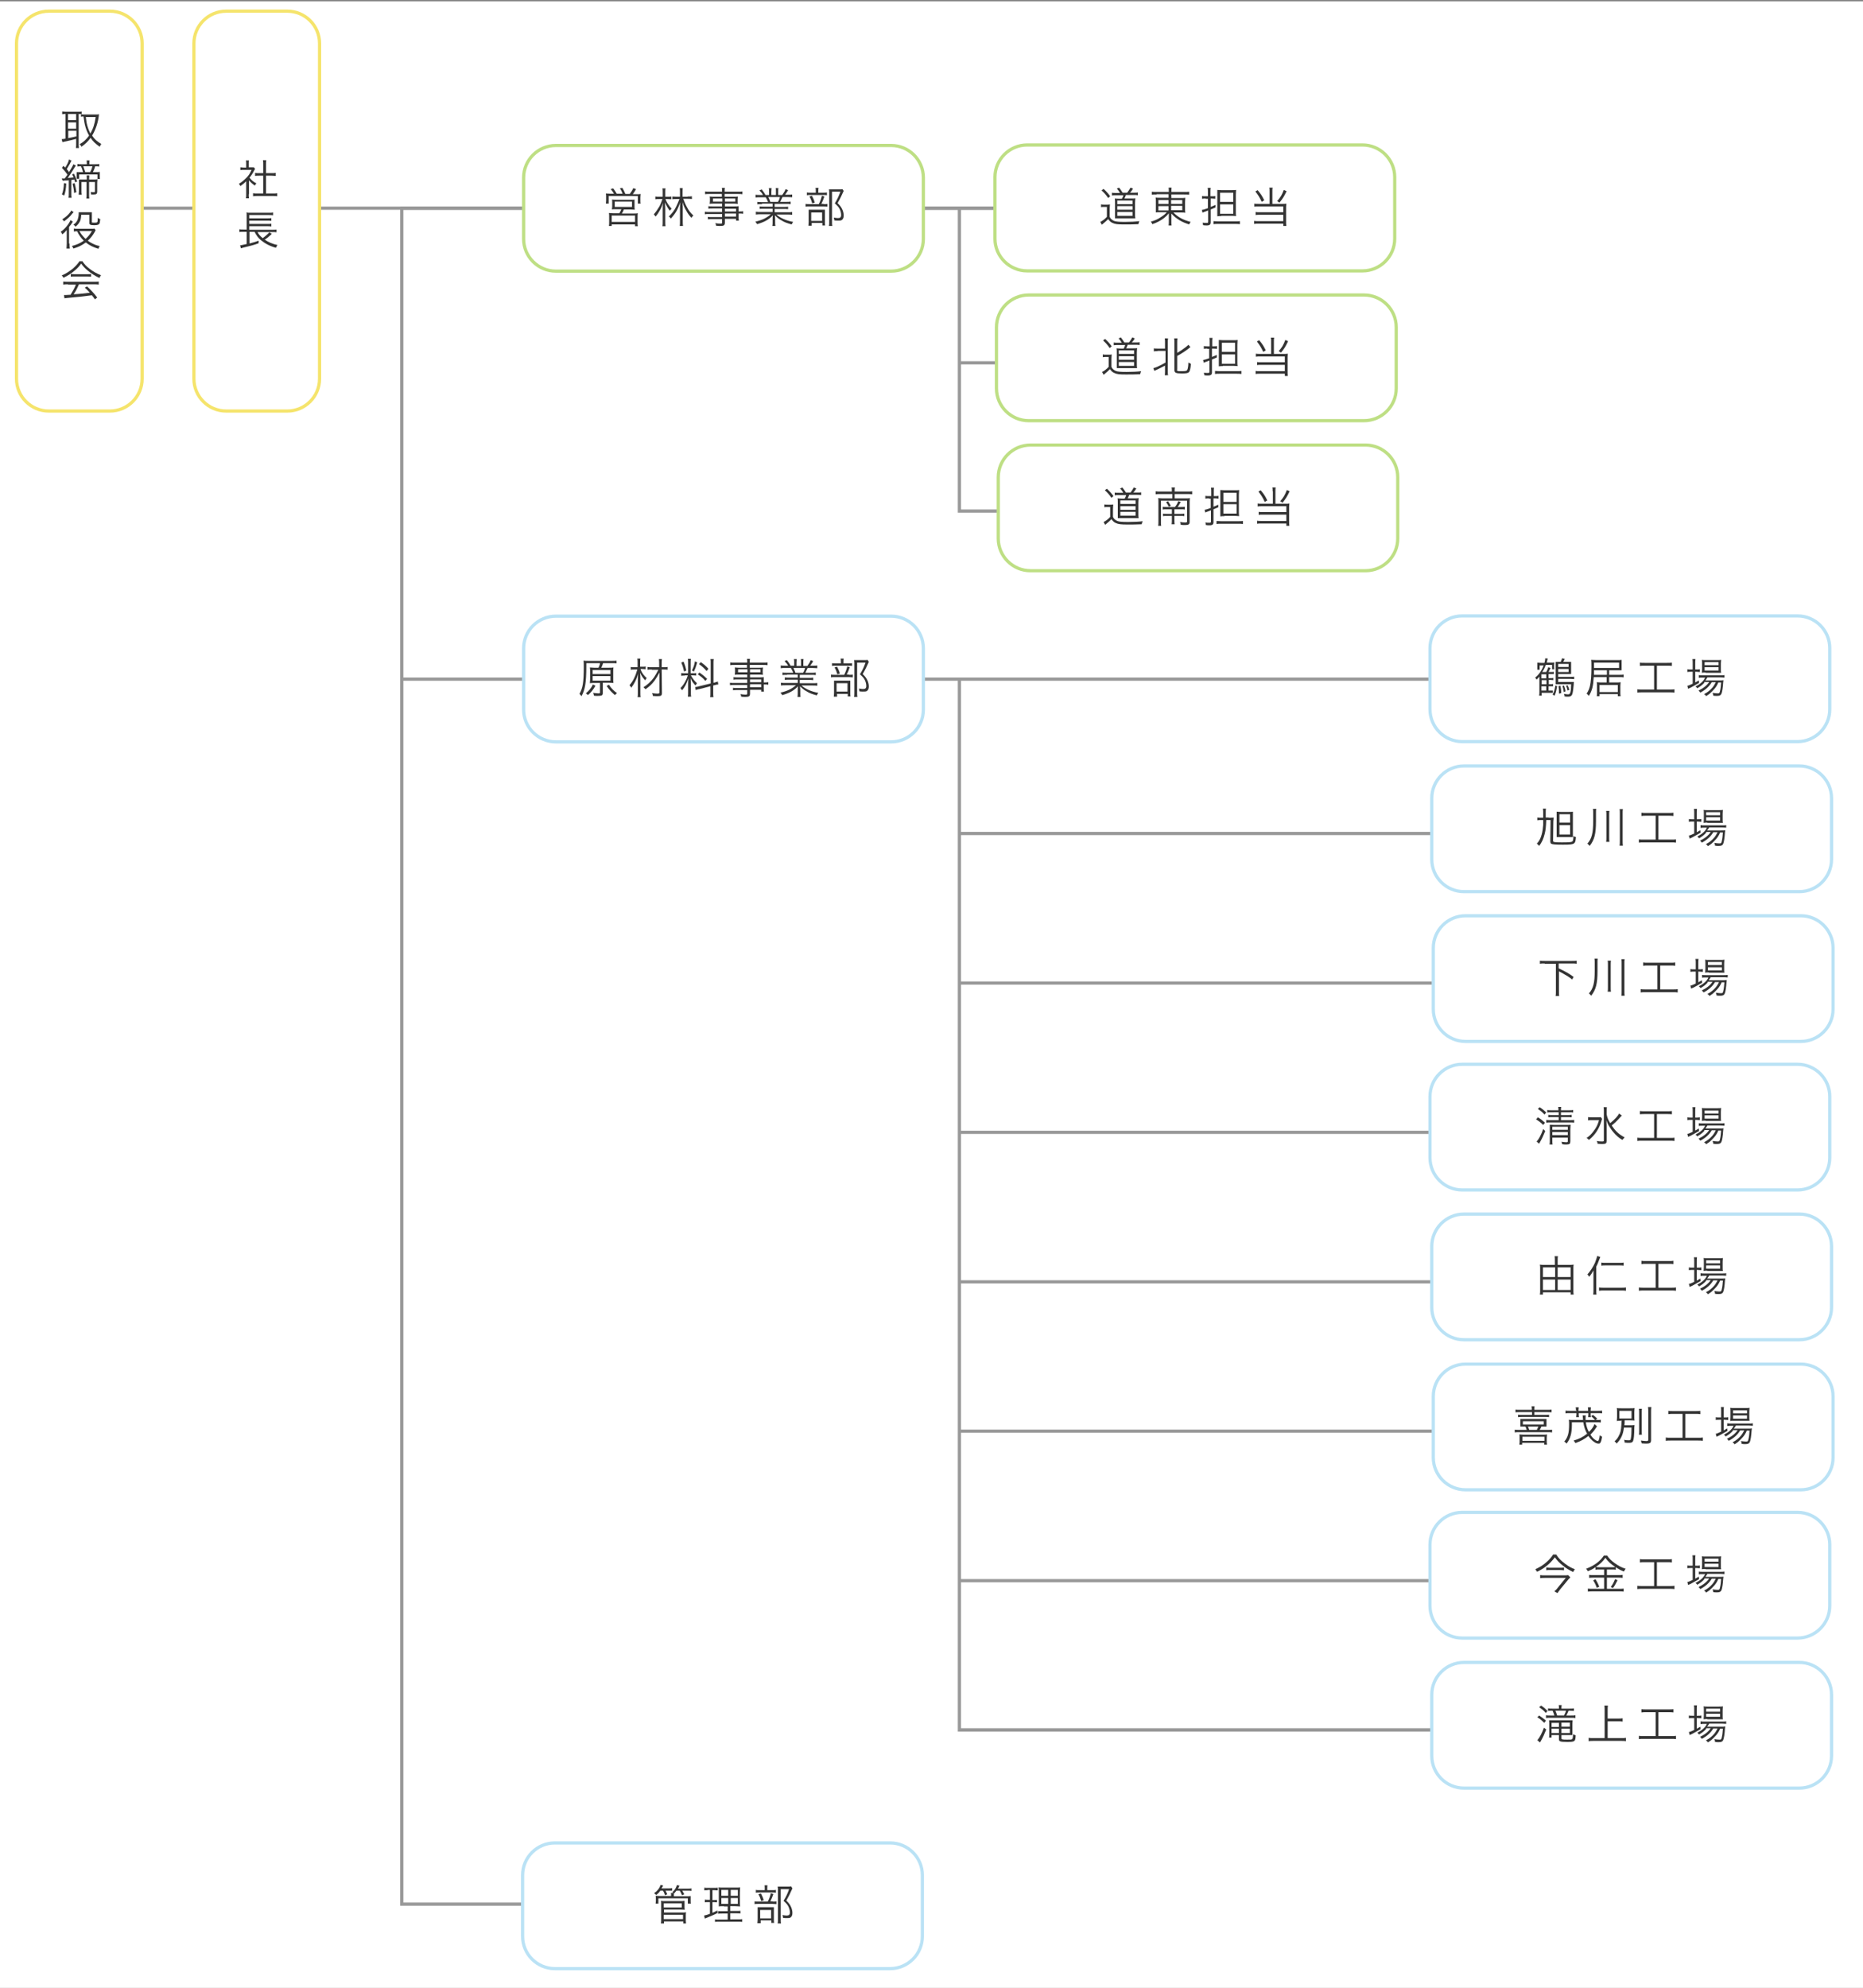 <?xml version="1.0" encoding="utf-8"?>
<!-- Generator: Adobe Illustrator 26.0.2, SVG Export Plug-In . SVG Version: 6.00 Build 0)  -->
<svg version="1.1" id="レイヤー_1" xmlns="http://www.w3.org/2000/svg" xmlns:xlink="http://www.w3.org/1999/xlink" x="0px"
	 y="0px" viewBox="0 0 734 783" style="enable-background:new 0 0 734 783;" xml:space="preserve">
<rect x="0" y="0" width="734" height="783" fill="#808080" stroke="none"/>
<style type="text/css">
	.st0{fill:#FFFFFF;}
	.st1{fill:none;stroke:#999999;stroke-width:1.27;stroke-miterlimit:10;}
	.st2{fill:none;stroke:#BEDF84;stroke-width:1.27;stroke-miterlimit:10;}
	.st3{fill:#333333;}
	.st4{fill:none;stroke:#F5E46C;stroke-width:1.27;stroke-miterlimit:10;}
	.st5{fill:none;stroke:#BAE2F5;stroke-width:1.27;stroke-miterlimit:10;}
</style>
<g>
	<rect y="0.5" class="st0" width="734" height="783"/>
</g>
<g>
	<g>
		<g>
			<line class="st1" x1="158.3" y1="267.5" x2="576.5" y2="267.5"/>
			<polyline class="st1" points="378,267.5 378,681.4 576.5,681.4 			"/>
		</g>
		<g>
			<line class="st1" x1="378" y1="681.4" x2="576.5" y2="681.4"/>
			<line class="st1" x1="378" y1="622.6" x2="576.5" y2="622.6"/>
			<line class="st1" x1="378" y1="563.7" x2="576.5" y2="563.7"/>
			<line class="st1" x1="378" y1="504.9" x2="576.5" y2="504.9"/>
			<line class="st1" x1="378" y1="446" x2="576.5" y2="446"/>
			<line class="st1" x1="378" y1="387.2" x2="576.5" y2="387.2"/>
			<line class="st1" x1="378" y1="328.3" x2="576.5" y2="328.3"/>
		</g>
	</g>
	<g>
		<polyline class="st1" points="405,82 158.3,82 158.3,750 218.6,750 		"/>
		<line class="st1" x1="405" y1="82" x2="50.3" y2="82"/>
		<polyline class="st1" points="378,82 378,201.3 405,201.3 		"/>
		<line class="st1" x1="378" y1="142.9" x2="405" y2="142.9"/>
	</g>
	<g>
		<g>
			<path class="st0" d="M363.8,94.1c0,7-5.7,12.7-12.7,12.7H219c-7,0-12.7-5.7-12.7-12.7V70c0-7,5.7-12.7,12.7-12.7h132.1
				c7,0,12.7,5.7,12.7,12.7V94.1z"/>
			<path class="st2" d="M363.8,94.1c0,7-5.7,12.7-12.7,12.7H219c-7,0-12.7-5.7-12.7-12.7V70c0-7,5.7-12.7,12.7-12.7h132.1
				c7,0,12.7,5.7,12.7,12.7V94.1z"/>
		</g>
		<g>
			<path class="st3" d="M241.9,76.3c-0.4-0.7-0.7-1.1-1.3-1.8l1-0.3c0.6,0.8,0.9,1.3,1.4,2.1h2.3c-0.3-0.8-0.6-1.5-1.1-2.1l1-0.2
				c0.5,0.8,0.8,1.5,1.2,2.4h1.7c0.6-0.8,1-1.4,1.4-2.3l1.1,0.4c-0.5,0.9-0.8,1.3-1.3,2h1.3c0.9,0,1.3,0,1.8-0.1
				c0,0.4-0.1,0.7-0.1,1.4V79c0,0.5,0,0.8,0.1,1.2h-1.1v-3h-11.5v3h-1.1c0-0.4,0.1-0.8,0.1-1.2v-1.4c0-0.6,0-0.9-0.1-1.4
				c0.5,0,1,0.1,1.8,0.1H241.9z M242.9,82.4c-1,0-1.3,0-1.8,0.1c0-0.4,0.1-0.7,0.1-1.3v-1.4c0-0.6,0-0.9-0.1-1.2
				c0.5,0,0.9,0.1,1.6,0.1h5.7c0.7,0,1.1,0,1.6-0.1c0,0.3,0,0.6,0,1.3v1.4c0,0.7,0,0.9,0.1,1.3c-0.6,0-0.9-0.1-1.8-0.1h-2.5
				c-0.2,0.6-0.5,1.1-0.8,1.6h4.7c0.7,0,1.1,0,1.6-0.1c-0.1,0.4-0.1,0.8-0.1,1.6v1.9c0,0.7,0,1.1,0.1,1.6h-1.1v-0.7H241V89h-1.1
				c0.1-0.5,0.1-1,0.1-1.6v-1.9c0-0.7,0-1.1-0.1-1.6c0.4,0,0.9,0.1,1.6,0.1h2.5c0.3-0.5,0.6-1,0.8-1.6H242.9z M241,87.4h9.2v-2.5
				H241V87.4z M242.2,81.5h6.8v-2.1h-6.8V81.5z"/>
			<path class="st3" d="M262.2,78.4c0.3,1.1,1.3,2.6,2.4,3.8c-0.3,0.3-0.5,0.5-0.7,0.8c-0.8-1-1.3-1.9-1.9-3.3
				c0,0.7,0.1,1.9,0.1,2.7v4.8c0,0.9,0,1.4,0.1,1.9H261c0.1-0.4,0.1-1,0.1-1.9v-4.5c0-0.8,0-1.9,0.1-2.8c-0.4,1.4-0.8,2.3-1.5,3.4
				c-0.4,0.7-0.7,1.2-1.4,2c-0.2-0.3-0.4-0.5-0.7-0.9c0.8-0.9,1.5-1.9,2.2-3.1c0.5-0.9,0.9-2.1,1.2-2.9h-1.1c-0.7,0-1.2,0-1.7,0.1
				v-1.1c0.4,0.1,0.9,0.1,1.7,0.1h1.2v-1.8c0-0.7,0-1.1-0.1-1.5h1.2c-0.1,0.5-0.1,0.8-0.1,1.4v1.9h0.8c0.6,0,1.1,0,1.6-0.1v1.1
				c-0.5,0-1-0.1-1.6-0.1H262.2z M270.9,77.4c0.7,0,1.3,0,1.7-0.1v1.1c-0.5-0.1-1-0.1-1.7-0.1h-1.7c0.4,1.1,0.8,2.1,1.4,3.2
				c0.7,1.4,1.5,2.4,2.6,3.4c-0.3,0.2-0.5,0.5-0.8,0.9c-0.9-1-1.4-1.7-1.9-2.6c-0.7-1.2-1.2-2.2-1.6-3.6c0,0.7,0.1,1.2,0.1,1.9v5.8
				c0,0.6,0,1.2,0.1,1.7h-1.3c0.1-0.6,0.1-1.1,0.1-1.7v-5.5c0-0.4,0-1.5,0.1-2.1c-1,2.9-1.8,4.3-3.7,6.4c-0.2-0.3-0.4-0.6-0.8-0.8
				c1.3-1.3,2.2-2.4,2.9-3.9c0.5-1,0.9-2,1.3-3h-1.2c-0.6,0-1.1,0-1.6,0.1v-1.1c0.4,0,1,0.1,1.6,0.1h1.4v-1.7c0-0.6,0-1.1-0.1-1.7
				h1.2c-0.1,0.5-0.1,1-0.1,1.7v1.7H270.9z"/>
			<path class="st3" d="M284.6,82.1h-3.9c-0.7,0-1.1,0-1.6,0.1v-1c0.4,0.1,0.8,0.1,1.6,0.1h3.8v-1.1h-3.5c-0.5,0-1,0-1.4,0.1
				c0-0.4,0.1-0.7,0.1-1.1v-0.7c0-0.4,0-0.7-0.1-1.1c0.4,0,0.8,0.1,1.4,0.1h3.4v-1.1h-4.8c-0.8,0-1.4,0-1.8,0.1v-1.1
				c0.4,0.1,0.9,0.1,1.9,0.1h4.8c0-0.8,0-1.1-0.1-1.5h1.2c-0.1,0.4-0.1,0.6-0.1,1.5h5.1c1,0,1.5,0,1.9-0.1v1.1
				c-0.5-0.1-1.1-0.1-1.9-0.1h-5.1v1.1h3.8c0.6,0,0.9,0,1.4-0.1c0,0.4-0.1,0.7-0.1,1.1v0.7c0,0.5,0,0.7,0.1,1.1
				c-0.4,0-0.8-0.1-1.3-0.1h-3.8v1.1h3.6c1,0,1.4,0,1.8-0.1c0,0.3,0,0.7,0,1.4v0.7c0.9,0,1.4,0,1.8-0.1v1c-0.4-0.1-0.9-0.1-1.8-0.1
				v1.1c0,0.8,0,1.3,0.1,1.7H290v-0.7h-4.4v1.4c0,1.1-0.3,1.4-1.9,1.4c-0.3,0-0.6,0-1.6-0.1c0-0.4-0.1-0.6-0.3-1
				c0.8,0.1,1.4,0.2,2,0.2c0.6,0,0.7-0.1,0.7-0.4v-1.4h-4c-0.8,0-1.1,0-1.6,0.1v-1c0.5,0.1,0.8,0.1,1.6,0.1h4v-1.2h-5
				c-0.9,0-1.4,0-1.8,0.1v-1c0.4,0.1,0.9,0.1,1.8,0.1h5V82.1z M280.9,78.2v1.2h3.7v-1.2H280.9z M285.6,79.4h4.1v-1.2h-4.1V79.4z
				 M290,83.3v-1.1h-4.4v1.1H290z M285.6,85.3h4.4v-1.2h-4.4V85.3z"/>
			<path class="st3" d="M300.2,80.4c-0.8,0-1.3,0-1.8,0.1v-1c0.5,0.1,0.9,0.1,1.8,0.1h2.4c-0.2-0.6-0.5-1.2-0.9-1.9h-2.1
				c-0.8,0-1.4,0-1.9,0.1v-1.1c0.5,0.1,1,0.1,1.8,0.1h1.1c-0.3-0.6-0.7-1.1-1.4-1.8l0.9-0.4c0.7,0.9,1,1.3,1.5,2.2h1.4v-1.3
				c0-0.6,0-1-0.1-1.4h1.1c0,0.3-0.1,0.7-0.1,1.4v1.3h1.8v-1.3c0-0.6,0-1.1-0.1-1.4h1.1c-0.1,0.3-0.1,0.8-0.1,1.4v1.3h1.6
				c0.7-1,1-1.5,1.3-2.3l1,0.4c-0.5,0.8-0.6,1-1.2,1.8h1c0.9,0,1.4,0,1.8-0.1v1.1c-0.5,0-1-0.1-1.9-0.1h-1.9
				c-0.4,0.9-0.6,1.3-0.9,1.9h2.3c0.9,0,1.3,0,1.8-0.1v1c-0.5-0.1-1-0.1-1.8-0.1h-4.5v1.2h3.5c0.8,0,1.3,0,1.8-0.1v1
				c-0.5-0.1-1-0.1-1.8-0.1h-3.5v1.3h5c0.9,0,1.4,0,1.9-0.1v1.1c-0.6-0.1-1.1-0.1-1.9-0.1h-4.3c1.4,1.3,3.8,2.4,6.6,2.9
				c-0.3,0.4-0.4,0.6-0.6,1c-2.1-0.6-2.9-0.9-4-1.6c-1-0.5-1.8-1.2-2.6-2c0,0.7,0.1,1,0.1,1.4v1.1c0,0.7,0,1.2,0.1,1.7h-1.2
				c0.1-0.5,0.1-1,0.1-1.7v-1.1c0-0.4,0-0.7,0.1-1.4c-1.6,1.7-3.2,2.6-6.2,3.5c-0.2-0.4-0.4-0.6-0.7-1c2.7-0.6,4.5-1.5,6.1-2.9h-4
				c-0.7,0-1.3,0-1.9,0.1v-1.1c0.5,0.1,1,0.1,1.9,0.1h4.7v-1.3h-3.3c-0.8,0-1.3,0-1.8,0.1v-1c0.5,0.1,1,0.1,1.8,0.1h3.3v-1.2H300.2z
				 M306.5,79.5c0.4-0.6,0.6-1.1,0.8-1.9h-4.6c0.4,0.8,0.5,1.1,0.8,1.9H306.5z"/>
			<path class="st3" d="M324.5,80.4c0.8,0,1.2,0,1.5-0.1v1.1c-0.3,0-0.8-0.1-1.5-0.1H319c-0.8,0-1.2,0-1.6,0.1v-1.1
				c0.4,0.1,0.8,0.1,1.6,0.1h3.6c0.6-1.2,0.9-2,1.2-3.3l1,0.3c-0.4,1.2-0.7,1.9-1.2,2.9H324.5z M324.3,75.9c0.7,0,1.2,0,1.5-0.1v1.1
				c-0.3-0.1-0.8-0.1-1.5-0.1h-4.9c-0.7,0-1.1,0-1.5,0.1v-1.1c0.4,0.1,0.8,0.1,1.5,0.1h2v-0.6c0-0.5,0-0.9-0.1-1.3h1.2
				c-0.1,0.4-0.1,0.7-0.1,1.3v0.6H324.3z M319.6,88.9h-1.1c0-0.4,0.1-0.7,0.1-1.5v-3.4c0-0.8,0-1,0-1.4c0.3,0,0.7,0,1.3,0h3.9
				c0.6,0,0.9,0,1.2,0c0,0.3,0,0.5,0,1.4v3.5c0,0.6,0,0.9,0.1,1.3h-1.1v-1h-4.2V88.9z M319.9,77.1c0.5,1,0.8,1.6,1.1,2.7l-1,0.3
				c-0.3-1-0.5-1.7-1.1-2.7L319.9,77.1z M319.6,87h4.3v-3.3h-4.3V87z M332.4,75.2c-0.1,0.2-0.1,0.2-0.7,1.5c-0.4,1-1.1,2.2-1.7,3.3
				c1.1,1.1,1.5,1.7,1.9,2.6c0.3,0.7,0.5,1.5,0.5,2.3c0,0.9-0.3,1.5-0.8,1.8c-0.3,0.2-0.8,0.2-1.5,0.2c-0.4,0-0.9,0-1.4-0.1
				c0-0.5-0.1-0.7-0.2-1.1c0.7,0.1,1.1,0.2,1.6,0.2c0.9,0,1.3-0.3,1.3-1.2c0-0.8-0.2-1.5-0.5-2.2c-0.4-0.9-0.9-1.4-2-2.4
				c1-1.6,1.6-2.9,2.2-4.6h-3.3v11.7c0,0.8,0,1.4,0.1,1.8h-1.3c0.1-0.5,0.1-1,0.1-1.8V76.1c0-0.5,0-1-0.1-1.5c0.4,0,0.7,0,1.3,0h2.7
				c0.6,0,1,0,1.3-0.1L332.4,75.2z"/>
		</g>
	</g>
	<g>
		<g>
			<path class="st0" d="M89.1,161.9c-7,0-12.7-5.7-12.7-12.7V17.1c0-7,5.7-12.7,12.7-12.7h24.1c7,0,12.7,5.7,12.7,12.7v132.1
				c0,7-5.7,12.7-12.7,12.7H89.1z"/>
			<path class="st4" d="M89.1,161.9c-7,0-12.7-5.7-12.7-12.7V17.1c0-7,5.7-12.7,12.7-12.7h24.1c7,0,12.7,5.7,12.7,12.7v132.1
				c0,7-5.7,12.7-12.7,12.7H89.1z"/>
		</g>
		<g>
			<path class="st3" d="M98,76.5c0,0.7,0,1.2,0.1,1.6h-1.2c0.1-0.5,0.1-0.9,0.1-1.6v-5.1c-0.8,0.8-1.3,1.2-2.3,1.9
				c-0.2-0.4-0.3-0.6-0.6-0.9c1.2-0.7,2.1-1.5,3-2.4c0.9-0.9,1.4-1.7,2-3.1H96c-0.5,0-0.9,0-1.3,0.1v-1.1c0.4,0,0.8,0.1,1.3,0.1h1
				v-1.5c0-0.5,0-0.9-0.1-1.3h1.2C98,63.4,98,63.9,98,64.4v1.5h1c0.5,0,0.8,0,1,0l0.5,0.6c-0.1,0.2-0.2,0.4-0.4,0.7
				c-0.5,1-1,1.8-1.8,2.8c0.8,1,1.5,1.6,2.7,2.2c-0.2,0.3-0.4,0.5-0.6,0.9c-1-0.7-1.7-1.3-2.3-2.1V76.5z M103.7,64.6
				c0-0.6,0-0.9-0.1-1.5h1.3c-0.1,0.6-0.1,0.9-0.1,1.5v3.6h2.2c0.7,0,1.2,0,1.6-0.1v1.2c-0.5,0-1-0.1-1.6-0.1h-2.2v7h2.6
				c0.9,0,1.4,0,1.8-0.1v1.2c-0.5-0.1-1.1-0.1-1.8-0.1h-5.9c-0.7,0-1.2,0-1.8,0.1v-1.2c0.4,0.1,0.9,0.1,1.8,0.1h2.2v-7h-1.6
				c-0.6,0-1.1,0-1.6,0.1v-1.2c0.4,0.1,0.9,0.1,1.6,0.1h1.6V64.6z"/>
			<path class="st3" d="M101.4,91.3c0.6,1.1,1,1.6,2.1,2.5c1-0.7,2.1-1.7,2.6-2.3l1,0.6c-0.1,0.1-0.1,0.1-0.3,0.3
				c0,0-0.1,0.1-0.2,0.2c-1,0.9-1.5,1.3-2.3,1.8c1.5,1,3.1,1.7,5,2.1c-0.2,0.4-0.4,0.6-0.6,1.1c-2.5-0.7-4.3-1.7-5.9-3
				c-1.1-0.9-1.8-1.9-2.5-3.3h-2v4.6c1.6-0.4,2.5-0.7,3.6-1.1l0,1c-1.5,0.6-3,1-6.3,1.8c-0.2,0.1-0.4,0.1-0.7,0.2l-0.3-1.2
				c0.6,0,0.7-0.1,2.6-0.5v-4.8h-1.3c-0.7,0-1.1,0-1.6,0.1v-1.1c0.4,0.1,0.9,0.1,1.6,0.1h1.3v-5.1c0-0.9,0-1.2-0.1-1.6
				c0.5,0.1,0.9,0.1,1.7,0.1h7c0.9,0,1.4,0,1.8-0.1v1.1c-0.5-0.1-1-0.1-1.8-0.1h-7.6v1.3h7.1c0.8,0,1.2,0,1.6-0.1v1.1
				c-0.5-0.1-1-0.1-1.6-0.1h-7.1v1.3h7.1c0.8,0,1.3,0,1.6-0.1v1.1c-0.5-0.1-0.9-0.1-1.6-0.1h-7.1v1.4h9.1c0.7,0,1.2,0,1.6-0.1v1.1
				c-0.4-0.1-0.9-0.1-1.6-0.1H101.4z"/>
		</g>
	</g>
	<g>
		<g>
			<path class="st0" d="M19.2,161.9c-7,0-12.7-5.7-12.7-12.7V17.1c0-7,5.7-12.7,12.7-12.7h24.1c7,0,12.7,5.7,12.7,12.7v132.1
				c0,7-5.7,12.7-12.7,12.7H19.2z"/>
			<path class="st4" d="M19.2,161.9c-7,0-12.7-5.7-12.7-12.7V17.1c0-7,5.7-12.7,12.7-12.7h24.1c7,0,12.7,5.7,12.7,12.7v132.1
				c0,7-5.7,12.7-12.7,12.7H19.2z"/>
		</g>
		<g>
			<path class="st3" d="M25.7,44.9c-0.4,0-0.8,0-1.2,0.1v-1.1c0.4,0,0.8,0.1,1.3,0.1H31c0.6,0,0.9,0,1.2-0.1v1c-0.7,0-0.7,0-1.2,0
				v11.7c0,0.7,0,1.3,0.1,1.7h-1.2c0.1-0.5,0.1-1.1,0.1-1.7v-1.9c-1,0.3-2.3,0.6-4.6,1.1c-0.3,0.1-0.6,0.1-0.8,0.2l-0.3-1.2
				c0.3,0,0.6,0,1.5-0.2v-9.8H25.7z M26.9,47.3H30v-2.4h-3.2V47.3z M26.9,50.7H30v-2.5h-3.2V50.7z M26.9,54.4
				c1.3-0.2,1.9-0.4,3.2-0.7v-2.2h-3.2V54.4z M37.8,45.1c0.4,0,0.8,0,1.2-0.1c0,0.2-0.1,0.6-0.1,0.9c-0.4,2.8-1.3,5.3-2.6,7.5
				c0.9,1.4,1.9,2.3,3.6,3.3c-0.2,0.3-0.4,0.6-0.6,1.1c-1.7-1.2-2.6-2-3.6-3.5c-1.1,1.5-2.1,2.4-3.6,3.5c-0.2-0.4-0.4-0.7-0.7-1
				c1.6-0.9,2.6-1.9,3.7-3.4c-1.2-2.1-1.8-4.2-2.2-7.5c-0.5,0-0.7,0-1,0.1V45c0.4,0.1,0.8,0.1,1.4,0.1H37.8z M33.8,46
				c0.2,1.6,0.3,2.4,0.6,3.5c0.3,1.1,0.7,2.1,1.2,3.1c1.1-1.9,1.7-3.7,2.1-6.5H33.8z"/>
			<path class="st3" d="M24.3,70.3c0.2,0,0.4,0,0.7,0c0.1,0,0.2,0,0.5,0c0.8-1.1,0.8-1.1,1.1-1.5c-0.7-1-1.2-1.6-2.2-2.7l0.6-0.8
				c0.3,0.4,0.4,0.4,0.7,0.7c0.8-1.2,1.3-2.3,1.5-3.2l1,0.5c-0.2,0.2-0.3,0.4-0.6,1.1c-0.5,0.9-0.8,1.4-1.3,2.2
				c0.5,0.6,0.6,0.7,0.9,1.2c1-1.7,1.5-2.5,1.7-3.1l1,0.5c-0.1,0.2-0.3,0.4-0.6,0.9c-0.9,1.5-1.8,2.9-2.6,4c1.1-0.1,1.5-0.1,2.3-0.2
				c-0.2-0.5-0.3-0.7-0.6-1.2l0.7-0.3c0.6,1.1,0.8,1.7,1.3,3.1l-0.8,0.3c-0.1-0.5-0.2-0.7-0.3-1.1c-0.5,0.1-0.6,0.1-1.2,0.2v5.4
				c0,0.7,0,1.2,0.1,1.6h-1.2c0.1-0.5,0.1-1,0.1-1.6v-5.3c-0.5,0.1-0.8,0.1-1.4,0.1c-0.7,0-0.8,0.1-1,0.1L24.3,70.3z M26.1,72.3
				c-0.1,2.1-0.3,3.2-0.8,4.7l-0.9-0.4c0.5-1.4,0.7-2.4,0.8-4.5L26.1,72.3z M29.4,72.1c0.3,1.2,0.5,2.2,0.7,3.6L29.2,76
				c-0.1-1.4-0.3-2.4-0.6-3.6L29.4,72.1z M32.7,67.8c-0.2-0.8-0.4-1.5-0.8-2.3c-0.8,0-1.1,0-1.4,0.1v-1c0.4,0.1,0.9,0.1,1.5,0.1h2.2
				v-0.2c0-0.5,0-0.9-0.1-1.3h1.2c-0.1,0.4-0.1,0.8-0.1,1.3v0.2h2.4c0.7,0,1.1,0,1.5-0.1v1c-0.5-0.1-0.9-0.1-1.5-0.1h-0.1
				c-0.2,0.8-0.5,1.5-0.9,2.3h1.3c0.7,0,1.1,0,1.4-0.1c0,0.3,0,0.5,0,1v0.8c0,0.4,0,0.6,0.1,1h-1v-1.8h-7.2v1.7h-1
				c0-0.3,0-0.6,0-0.9v-0.8c0-0.3,0-0.6,0-0.9c0.3,0,0.6,0,1.3,0H32.7z M36.9,70.7c0.6,0,1.1,0,1.5-0.1c0,0.4-0.1,0.9-0.1,1.5v3.4
				c0,0.8-0.3,1.1-1.3,1.1c-0.4,0-0.7,0-1.1,0c0-0.4-0.1-0.6-0.2-1c0.4,0.1,0.8,0.1,1.3,0.1c0.3,0,0.4-0.1,0.4-0.3v-3.7h-2.3v5
				c0,0.6,0,1,0.1,1.5H34c0.1-0.5,0.1-0.9,0.1-1.5v-5h-2V75c0,0.7,0,1.2,0.1,1.7H31c0-0.5,0.1-1,0.1-1.7v-2.9c0-0.5,0-1,0-1.4
				c0.3,0,0.9,0,1.5,0h1.6v-0.3c0-0.5,0-0.9-0.1-1.3h1.1c0,0.4-0.1,0.8-0.1,1.3v0.3H36.9z M35.5,67.8c0.5-0.9,0.7-1.4,0.9-2.3h-3.6
				c0.3,0.8,0.5,1.4,0.8,2.3H35.5z"/>
			<path class="st3" d="M27.4,95.9c0,0.8,0,1.3,0.1,2h-1.3c0-0.4,0.1-1.2,0.1-2v-3.4c0-0.6,0-1,0-1.9c-0.6,0.7-0.9,1.1-1.8,1.7
				c-0.2-0.5-0.2-0.6-0.6-1c1.7-1.1,3.2-3,3.9-4.6l0.9,0.6c-0.1,0.1-0.1,0.1-0.2,0.3c-0.4,0.7-0.7,1.1-1.3,1.8V95.9z M29,83.6
				c-0.1,0.1-0.2,0.2-0.5,0.5c-0.9,1.2-1.9,2.1-3.3,3.1c-0.2-0.4-0.4-0.6-0.7-0.8c1.4-0.9,2.2-1.6,3-2.6c0.3-0.3,0.5-0.7,0.6-0.9
				L29,83.6z M37.7,90.7c-0.2,0.2-0.2,0.3-0.4,0.7c-0.8,1.4-1.7,2.5-2.7,3.4c0.5,0.4,1,0.7,1.6,1c1.2,0.6,1.9,0.9,3.1,1.1
				c-0.3,0.4-0.4,0.7-0.5,1.1c-2-0.6-3.5-1.3-5-2.5c-1.6,1.2-2.9,1.8-4.9,2.4c-0.1-0.4-0.3-0.6-0.6-1c1.9-0.5,3.1-1,4.7-2.1
				c-1.1-1.1-1.9-2.2-2.6-3.7c-0.6,0-0.9,0-1.3,0.1V90c0.4,0.1,0.8,0.1,1.3,0.1h5.6c0.6,0,1,0,1.2-0.1L37.7,90.7z M32,84.6
				c-0.1,1.5-0.2,2.2-0.8,3.1c-0.4,0.6-0.7,1-1.5,1.6c-0.2-0.4-0.4-0.6-0.8-0.8c0.9-0.6,1.3-1.1,1.7-2c0.2-0.6,0.4-1.4,0.4-2.3
				c0-0.2,0-0.4,0-0.6c0.3,0,0.5,0,1.2,0h2.8c0.7,0,0.9,0,1.2,0c0,0.3,0,0.5,0,1.2v2.6c0,0.3,0.1,0.3,0.9,0.3c1.4,0,1.4,0,1.4-1.9
				c0.4,0.3,0.6,0.4,1,0.5c-0.1,1.1-0.2,1.7-0.4,1.9c-0.2,0.3-0.8,0.5-1.9,0.5c-1.6,0-2-0.2-2-0.9v-3.2H32z M31.3,91
				c0.6,1.2,1.3,2,2.4,3.1c1.1-1,1.8-1.8,2.5-3.1H31.3z"/>
			<path class="st3" d="M32.4,102.8c0.8,1.2,1.5,2,2.8,3c1.4,1.1,3,2,4.6,2.6c-0.3,0.4-0.5,0.7-0.6,1.1c-1.7-0.8-3.3-1.8-4.6-2.9
				c-1.1-0.9-1.9-1.7-2.6-2.8c-0.8,1.1-1.4,1.8-2.5,2.7c-1.5,1.3-2.8,2.1-4.5,2.9c-0.2-0.3-0.4-0.7-0.7-0.9c1.7-0.7,3-1.6,4.4-2.7
				c1.1-1,1.9-1.8,2.6-2.9H32.4z M26.8,112c-0.8,0-1.4,0-1.9,0.1v-1.2c0.5,0.1,1.1,0.1,1.9,0.1H37c0.8,0,1.4,0,1.9-0.1v1.2
				c-0.5-0.1-1.1-0.1-1.9-0.1h-5.9c-0.9,2-1.2,2.6-2.1,3.9c2.3-0.1,4-0.3,6.4-0.6c-1-1.1-1.3-1.4-2-2l0.9-0.5c1.7,1.6,2.8,2.8,4,4.4
				l-0.9,0.7c-0.6-0.9-0.9-1.2-1.2-1.6c-2.9,0.4-5.4,0.7-8,0.9c-2,0.2-2.4,0.2-2.8,0.3l-0.2-1.3c0.3,0,0.6,0,0.8,0
				c0.3,0,0.3,0,1.8-0.1c0.9-1.5,1.5-2.5,2.1-4H26.8z M27.9,107.9c0.3,0,0.7,0.1,1.3,0.1h5.3c0.6,0,1,0,1.4-0.1v1.1
				c-0.3,0-0.8-0.1-1.4-0.1h-5.3c-0.5,0-1,0-1.3,0.1V107.9z"/>
		</g>
	</g>
	<g>
		<g>
			<path class="st0" d="M549.5,94c0,7-5.7,12.7-12.7,12.7H404.7c-7,0-12.7-5.7-12.7-12.7V69.8c0-7,5.7-12.7,12.7-12.7h132.1
				c7,0,12.7,5.7,12.7,12.7V94z"/>
			<path class="st2" d="M549.5,94c0,7-5.7,12.7-12.7,12.7H404.7c-7,0-12.7-5.7-12.7-12.7V69.8c0-7,5.7-12.7,12.7-12.7h132.1
				c7,0,12.7,5.7,12.7,12.7V94z"/>
		</g>
		<g>
			<path class="st3" d="M433.9,80.5c0.4,0.1,0.6,0.1,1.3,0.1h0.9c0.5,0,0.9,0,1.2-0.1c0,0.5-0.1,0.9-0.1,1.7v3.2
				c0.3,0.7,0.8,1.2,1.7,1.6c0.7,0.3,2,0.4,4.3,0.4c2.2,0,4.2-0.1,5.7-0.3c-0.2,0.4-0.3,0.8-0.4,1.2c-1.7,0.1-4.2,0.1-5.6,0.1
				c-2.5,0-3.6-0.1-4.6-0.6c-0.7-0.3-1.1-0.7-1.7-1.5c-0.7,0.7-1,1-2.1,1.9c-0.1,0.1-0.2,0.2-0.4,0.3l-0.6-1.1c0.7-0.3,1.7-1,2.6-2
				v-3.9h-1.1c-0.5,0-0.8,0-1.2,0.1V80.5z M434.8,74.4c1.1,1,1.8,1.8,2.6,2.9l-0.8,0.7c-0.8-1.2-1.5-2-2.6-3L434.8,74.4z
				 M441.2,75.9c-0.3-0.5-0.6-1-1.2-1.6l0.9-0.4c0.5,0.6,0.8,1.1,1.4,2h1.8c0.5-0.6,0.9-1.3,1.3-2l1,0.4c-0.4,0.7-0.8,1.2-1.2,1.6
				h1.5c0.8,0,1.3,0,1.6-0.1v1.1c-0.5-0.1-1-0.1-1.6-0.1h-3.1c-0.2,0.5-0.3,0.8-0.6,1.4h2.7c0.8,0,1.3,0,1.6-0.1
				c0,0.5-0.1,1-0.1,1.7v4.5c0,0.7,0,1.2,0.1,1.7c-0.3,0-0.7,0-1.2,0h-5.2c-0.6,0-1.2,0-1.6,0c0-0.5,0-1,0-1.6v-4.6
				c0-0.6,0-1.2-0.1-1.6c0.4,0,0.9,0.1,1.7,0.1h1.1c0.3-0.5,0.5-0.9,0.6-1.4h-2.8c-0.8,0-1.2,0-1.7,0.1v-1.1
				c0.4,0.1,0.8,0.1,1.7,0.1H441.2z M440.2,85h6v-1.5h-6V85z M440.2,80.4h6V79h-6V80.4z M440.2,82.6h6v-1.4h-6V82.6z"/>
			<path class="st3" d="M455.7,76.6c-1,0-1.4,0-1.9,0.1v-1.2c0.6,0.1,1.1,0.1,2,0.1h4.7v-0.1c0-0.7,0-1.1-0.1-1.6h1.2
				c-0.1,0.5-0.1,1-0.1,1.6v0.1h4.9c1.1,0,1.6,0,2.1-0.1v1.2c-0.5-0.1-1.1-0.1-2-0.1h-5V78h3.6c1,0,1.4,0,1.9-0.1
				c0,0.5-0.1,0.8-0.1,1.7V82c0,1,0,1.2,0.1,1.8c-0.4-0.1-0.9-0.1-1.9-0.1h-2.8c1.8,1.8,3.7,2.9,6.8,3.7c-0.3,0.4-0.4,0.6-0.6,1
				c-1.5-0.5-2.5-0.9-3.7-1.6c-1.3-0.8-2.2-1.5-3.3-2.7c0,0.4,0,1,0,1.3V87c0,0.9,0,1.3,0.1,1.8h-1.2c0.1-0.6,0.1-1,0.1-1.8v-1.7
				c0-0.3,0-0.8,0-1.3c-0.7,0.9-1.1,1.2-1.9,1.9c-1.3,1-2.8,1.8-4.6,2.4c-0.2-0.5-0.3-0.7-0.6-1c1.5-0.4,2.7-0.9,4-1.8
				c1.1-0.7,1.7-1.2,2.3-1.9h-2.4c-1.1,0-1.5,0-1.9,0.1l0-0.2c0-0.3,0-0.6,0-1.5v-2.4c0-1,0-1.3-0.1-1.8c0.4,0.1,0.8,0.1,1.8,0.1
				h3.3v-1.4H455.7z M456.4,78.8v1.5h4v-1.5H456.4z M456.4,81.2v1.7h4v-1.7H456.4z M461.4,80.3h4.4v-1.5h-4.4V80.3z M461.4,82.8h4.4
				v-1.7h-4.4V82.8z"/>
			<path class="st3" d="M475,78.2c-0.4,0-0.8,0-1.4,0.1v-1.1c0.4,0.1,0.8,0.1,1.3,0.1h1v-1.6c0-0.7,0-1.2-0.1-1.7h1.2
				c-0.1,0.5-0.1,0.9-0.1,1.7v1.6h0.7c0.5,0,0.8,0,1.2-0.1v1.1c-0.4,0-0.8-0.1-1.3-0.1H477v3.3c0.9-0.4,1.1-0.4,1.9-0.8l0,1
				c-1,0.4-1.3,0.6-1.9,0.8v5.1c0,0.8-0.4,1.2-1.5,1.2c-0.4,0-1,0-1.5-0.1c0-0.4-0.1-0.6-0.2-1c0.6,0.1,1.1,0.1,1.6,0.1
				c0.5,0,0.6-0.1,0.6-0.5v-4.4c-0.6,0.2-0.9,0.4-1.3,0.5c-0.4,0.1-0.6,0.2-0.9,0.4l-0.3-1.1c0.6-0.1,1-0.2,2.4-0.7v-3.7H475z
				 M478.1,87.1c0.5,0,1,0.1,1.8,0.1h6.8c0.7,0,1.3,0,1.8-0.1v1.2c-0.6-0.1-1.1-0.1-1.8-0.1h-6.8c-0.8,0-1.3,0-1.8,0.1V87.1z
				 M481.2,85.1c-0.5,0-1,0-1.6,0.1c0-0.4,0-0.9,0-1.7v-7c0-0.8,0-1.2,0-1.7c0.4,0,0.8,0.1,1.6,0.1h4.2c0.8,0,1.2,0,1.6-0.1
				c0,0.6-0.1,1.1-0.1,1.9v6.6c0,0.7,0,1.3,0.1,1.8c-0.4,0-0.9-0.1-1.6-0.1H481.2z M480.7,79.5h5.2v-3.6h-5.2V79.5z M480.7,84.2h5.2
				v-3.7h-5.2V84.2z"/>
			<path class="st3" d="M500.2,75.4c0-0.7,0-1.1-0.1-1.5h1.3c-0.1,0.4-0.1,0.8-0.1,1.5v4.9h4.2c0.5,0,0.8,0,1.3-0.1
				c0,0.5-0.1,0.8-0.1,1.3v5.8c0,0.6,0,1.1,0.1,1.7h-1.2v-0.9h-10c-0.6,0-1.1,0-1.5,0.1V87c0.4,0.1,0.8,0.1,1.5,0.1h10v-2.5h-9.4
				c-0.7,0-1.1,0-1.5,0.1v-1.2c0.4,0.1,0.8,0.1,1.5,0.1h9.4v-2.3h-9.9c-0.7,0-1,0-1.5,0.1v-1.2c0.5,0.1,0.8,0.1,1.6,0.1h4.4V75.4z
				 M495.5,74.9c1.4,1.7,1.7,2.2,2.6,4l-1,0.6c-0.9-1.9-1.3-2.5-2.5-4.1L495.5,74.9z M506.9,75.3c-1,2.1-1.5,2.9-2.8,4.5l-0.9-0.6
				c1.3-1.5,1.8-2.3,2.6-4.4L506.9,75.3z"/>
		</g>
	</g>
	<g>
		<g>
			<path class="st0" d="M550.1,153c0,7-5.7,12.7-12.7,12.7H405.3c-7,0-12.7-5.7-12.7-12.7v-24.1c0-7,5.7-12.7,12.7-12.7h132.1
				c7,0,12.7,5.7,12.7,12.7V153z"/>
			<path class="st2" d="M550.1,153c0,7-5.7,12.7-12.7,12.7H405.3c-7,0-12.7-5.7-12.7-12.7v-24.1c0-7,5.7-12.7,12.7-12.7h132.1
				c7,0,12.7,5.7,12.7,12.7V153z"/>
		</g>
		<g>
			<path class="st3" d="M434.6,139.6c0.4,0.1,0.6,0.1,1.3,0.1h0.9c0.5,0,0.9,0,1.2-0.1c0,0.5-0.1,0.9-0.1,1.7v3.2
				c0.3,0.7,0.8,1.2,1.7,1.6c0.7,0.3,2,0.4,4.3,0.4c2.2,0,4.2-0.1,5.7-0.3c-0.2,0.4-0.3,0.8-0.4,1.2c-1.7,0.1-4.2,0.1-5.6,0.1
				c-2.5,0-3.6-0.1-4.6-0.6c-0.7-0.3-1.1-0.7-1.7-1.5c-0.7,0.7-1,1-2.1,1.9c-0.1,0.1-0.2,0.2-0.4,0.3l-0.6-1.1c0.7-0.3,1.7-1,2.6-2
				v-3.9h-1.1c-0.5,0-0.8,0-1.2,0.1V139.6z M435.4,133.5c1.1,1,1.8,1.8,2.6,2.9l-0.8,0.7c-0.8-1.2-1.5-2-2.6-3L435.4,133.5z
				 M441.9,134.9c-0.3-0.5-0.6-1-1.2-1.6l0.9-0.4c0.5,0.6,0.8,1.1,1.4,2h1.8c0.5-0.6,0.9-1.3,1.3-2l1,0.4c-0.4,0.7-0.8,1.2-1.2,1.6
				h1.5c0.8,0,1.3,0,1.6-0.1v1.1c-0.5-0.1-1-0.1-1.6-0.1h-3.1c-0.2,0.5-0.3,0.8-0.6,1.4h2.7c0.8,0,1.3,0,1.6-0.1
				c0,0.5-0.1,1-0.1,1.7v4.5c0,0.7,0,1.2,0.1,1.7c-0.3,0-0.7,0-1.2,0h-5.2c-0.6,0-1.2,0-1.6,0c0-0.5,0-1,0-1.6v-4.6
				c0-0.6,0-1.2-0.1-1.6c0.4,0,0.9,0.1,1.7,0.1h1.1c0.3-0.5,0.5-0.9,0.6-1.4h-2.8c-0.8,0-1.2,0-1.7,0.1v-1.1
				c0.4,0.1,0.8,0.1,1.7,0.1H441.9z M440.8,144.1h6v-1.5h-6V144.1z M440.8,139.4h6V138h-6V139.4z M440.8,141.7h6v-1.4h-6V141.7z"/>
			<path class="st3" d="M456.1,138.3c-0.6,0-1,0-1.5,0.1v-1.2c0.3,0.1,0.7,0.1,1.5,0.1h2.9V135c0-0.7,0-1.2-0.1-1.7h1.3
				c-0.1,0.4-0.1,1-0.1,1.7v11.1c0,0.8,0,1.3,0.1,1.7h-1.3c0.1-0.5,0.1-1,0.1-1.8V144c-1.1,0.6-2.1,1.1-3.6,1.8
				c-0.3,0.1-0.5,0.2-0.6,0.3l-0.4-1.1c0.5-0.1,0.8-0.2,1.5-0.5c1.3-0.6,2.1-1,3.3-1.7v-4.6H456.1z M463.7,145.6
				c0,0.3,0.1,0.4,0.3,0.5c0.2,0.1,0.8,0.1,1.6,0.1c1.5,0,2-0.1,2.2-0.6c0.2-0.4,0.4-1.5,0.4-2.8c0.4,0.2,0.6,0.3,1,0.5
				c-0.1,1.8-0.4,2.9-0.8,3.3c-0.4,0.4-1.1,0.5-2.8,0.5c-2.4,0-2.9-0.3-2.9-1.4V135c0-0.8,0-1.3-0.1-1.7h1.3c-0.1,0.5-0.1,1-0.1,1.7
				v4c1.2-0.7,2.4-1.5,3.4-2.3c0.4-0.3,0.7-0.6,1-0.9l0.8,0.9c-0.2,0.2-0.3,0.2-0.6,0.5c-1.4,1.1-2.6,1.9-4.6,3V145.6z"/>
			<path class="st3" d="M475.7,137.3c-0.4,0-0.8,0-1.4,0.1v-1.1c0.4,0.1,0.8,0.1,1.3,0.1h1v-1.6c0-0.7,0-1.2-0.1-1.7h1.2
				c-0.1,0.5-0.1,0.9-0.1,1.7v1.6h0.7c0.5,0,0.8,0,1.2-0.1v1.1c-0.4,0-0.8-0.1-1.3-0.1h-0.7v3.3c0.9-0.4,1.1-0.4,1.9-0.8l0,1
				c-1,0.4-1.3,0.6-1.9,0.8v5.1c0,0.8-0.4,1.2-1.5,1.2c-0.4,0-1,0-1.5-0.1c0-0.4-0.1-0.6-0.2-1c0.6,0.1,1.1,0.1,1.6,0.1
				c0.5,0,0.6-0.1,0.6-0.5V142c-0.6,0.2-0.9,0.4-1.3,0.5c-0.4,0.1-0.6,0.2-0.9,0.4l-0.3-1.1c0.6-0.1,1-0.2,2.4-0.7v-3.7H475.7z
				 M478.7,146.1c0.5,0,1,0.1,1.8,0.1h6.8c0.7,0,1.3,0,1.8-0.1v1.2c-0.6-0.1-1.1-0.1-1.8-0.1h-6.8c-0.8,0-1.3,0-1.8,0.1V146.1z
				 M481.8,144.2c-0.5,0-1,0-1.6,0.1c0-0.4,0-0.9,0-1.7v-7c0-0.8,0-1.2,0-1.7c0.4,0,0.8,0.1,1.6,0.1h4.2c0.8,0,1.2,0,1.6-0.1
				c0,0.6-0.1,1.1-0.1,1.9v6.6c0,0.7,0,1.3,0.1,1.8c-0.4,0-0.9-0.1-1.6-0.1H481.8z M481.4,138.6h5.2V135h-5.2V138.6z M481.4,143.3
				h5.2v-3.7h-5.2V143.3z"/>
			<path class="st3" d="M500.8,134.5c0-0.7,0-1.1-0.1-1.5h1.3c-0.1,0.4-0.1,0.8-0.1,1.5v4.9h4.2c0.5,0,0.8,0,1.3-0.1
				c0,0.5-0.1,0.8-0.1,1.3v5.8c0,0.6,0,1.1,0.1,1.7h-1.2v-0.9h-10c-0.6,0-1.1,0-1.5,0.1v-1.2c0.4,0.1,0.8,0.1,1.5,0.1h10v-2.5h-9.4
				c-0.7,0-1.1,0-1.5,0.1v-1.2c0.4,0.1,0.8,0.1,1.5,0.1h9.4v-2.3h-9.9c-0.7,0-1,0-1.5,0.1v-1.2c0.5,0.1,0.8,0.1,1.6,0.1h4.4V134.5z
				 M496.1,134c1.4,1.7,1.7,2.2,2.6,4l-1,0.6c-0.9-1.9-1.3-2.5-2.5-4.1L496.1,134z M507.5,134.4c-1,2.1-1.5,2.9-2.8,4.5l-0.9-0.6
				c1.3-1.5,1.8-2.3,2.6-4.4L507.5,134.4z"/>
		</g>
	</g>
	<g>
		<g>
			<path class="st0" d="M550.7,212.1c0,7-5.7,12.7-12.7,12.7H406c-7,0-12.7-5.7-12.7-12.7V188c0-7,5.7-12.7,12.7-12.7H538
				c7,0,12.7,5.7,12.7,12.7V212.1z"/>
			<path class="st2" d="M550.7,212.1c0,7-5.7,12.7-12.7,12.7H406c-7,0-12.7-5.7-12.7-12.7V188c0-7,5.7-12.7,12.7-12.7H538
				c7,0,12.7,5.7,12.7,12.7V212.1z"/>
		</g>
		<g>
			<path class="st3" d="M435.2,198.7c0.4,0.1,0.6,0.1,1.3,0.1h0.9c0.5,0,0.9,0,1.2-0.1c0,0.5-0.1,0.9-0.1,1.7v3.2
				c0.3,0.7,0.8,1.2,1.7,1.6c0.7,0.3,2,0.4,4.3,0.4c2.2,0,4.2-0.1,5.7-0.3c-0.2,0.4-0.3,0.8-0.4,1.2c-1.7,0.1-4.2,0.1-5.6,0.1
				c-2.5,0-3.6-0.1-4.6-0.6c-0.7-0.3-1.1-0.7-1.7-1.5c-0.7,0.7-1,1-2.1,1.9c-0.1,0.1-0.2,0.2-0.4,0.3l-0.6-1.1c0.7-0.3,1.7-1,2.6-2
				v-3.9h-1.1c-0.5,0-0.8,0-1.2,0.1V198.7z M436.1,192.5c1.1,1,1.8,1.8,2.6,2.9l-0.8,0.7c-0.8-1.2-1.5-2-2.6-3L436.1,192.5z
				 M442.5,194c-0.3-0.5-0.6-1-1.2-1.6l0.9-0.4c0.5,0.6,0.8,1.1,1.4,2h1.8c0.5-0.6,0.9-1.3,1.3-2l1,0.4c-0.4,0.7-0.8,1.2-1.2,1.6
				h1.5c0.8,0,1.3,0,1.6-0.1v1.1c-0.5-0.1-1-0.1-1.6-0.1h-3.1c-0.2,0.5-0.3,0.8-0.6,1.4h2.7c0.8,0,1.3,0,1.6-0.1
				c0,0.5-0.1,1-0.1,1.7v4.5c0,0.7,0,1.2,0.1,1.7c-0.3,0-0.7,0-1.2,0H442c-0.6,0-1.2,0-1.6,0c0-0.5,0-1,0-1.6v-4.6
				c0-0.6,0-1.2-0.1-1.6c0.4,0,0.9,0.1,1.7,0.1h1.1c0.3-0.5,0.5-0.9,0.6-1.4h-2.8c-0.8,0-1.2,0-1.7,0.1v-1.1
				c0.4,0.1,0.8,0.1,1.7,0.1H442.5z M441.4,203.1h6v-1.5h-6V203.1z M441.4,198.5h6v-1.4h-6V198.5z M441.4,200.8h6v-1.4h-6V200.8z"/>
			<path class="st3" d="M461.7,193.6c0-0.8,0-1.1-0.1-1.6h1.3c-0.1,0.5-0.1,0.8-0.1,1.6h5.2c0.8,0,1.3,0,1.7-0.1v1.2
				c-0.5-0.1-1-0.1-1.7-0.1h-5.2v1.7h4.5c0.7,0,1.1,0,1.5-0.1c0,0.4-0.1,0.8-0.1,1.4v7.9c0,1-0.4,1.3-1.8,1.3c-0.5,0-1.1,0-1.7-0.1
				c0-0.4-0.1-0.7-0.3-1.1c0.7,0.1,1.3,0.2,2,0.2c0.6,0,0.8-0.1,0.8-0.4v-8.2h-10.3v8.2c0,1,0,1.3,0.1,1.7h-1.2
				c0.1-0.5,0.1-0.9,0.1-1.8v-7.7c0-0.6,0-1-0.1-1.4c0.4,0,0.8,0.1,1.5,0.1h4.1v-1.7h-4.9c-0.7,0-1.2,0-1.7,0.1v-1.2
				c0.5,0.1,1,0.1,1.7,0.1H461.7z M462.9,199.7c0.6-0.7,1-1.4,1.3-2.3l1,0.3c-0.4,0.8-0.8,1.4-1.2,2h1.3c0.7,0,1,0,1.5-0.1v1.1
				c-0.4-0.1-0.8-0.1-1.5-0.1h-2.6v1.8h2.4c0.7,0,1,0,1.5-0.1v1c-0.4-0.1-0.8-0.1-1.5-0.1h-2.4v1.4c0,0.9,0,1.3,0.1,1.9h-1.2
				c0.1-0.6,0.1-1,0.1-1.8v-1.5h-2c-0.6,0-1.1,0-1.5,0.1v-1c0.4,0.1,0.8,0.1,1.5,0.1h2v-1.8h-2.2c-0.6,0-1,0-1.4,0.1v-1.1
				c0.4,0.1,0.8,0.1,1.5,0.1H462.9z M460.2,197.4c0.4,0.6,0.8,1.3,1.1,1.8l-0.8,0.4c-0.3-0.6-0.6-1.2-1.1-1.8L460.2,197.4z"/>
			<path class="st3" d="M476.3,196.3c-0.4,0-0.8,0-1.4,0.1v-1.1c0.4,0.1,0.8,0.1,1.3,0.1h1v-1.6c0-0.7,0-1.2-0.1-1.7h1.2
				c-0.1,0.5-0.1,0.9-0.1,1.7v1.6h0.7c0.5,0,0.8,0,1.2-0.1v1.1c-0.4,0-0.8-0.1-1.3-0.1h-0.7v3.3c0.9-0.4,1.1-0.4,1.9-0.8l0,1
				c-1,0.4-1.3,0.6-1.9,0.8v5.1c0,0.8-0.4,1.2-1.5,1.2c-0.4,0-1,0-1.5-0.1c0-0.4-0.1-0.6-0.2-1c0.6,0.1,1.1,0.1,1.6,0.1
				c0.5,0,0.6-0.1,0.6-0.5v-4.4c-0.6,0.2-0.9,0.4-1.3,0.5c-0.4,0.1-0.6,0.2-0.9,0.4l-0.3-1.1c0.6-0.1,1-0.2,2.4-0.7v-3.7H476.3z
				 M479.3,205.2c0.5,0,1,0.1,1.8,0.1h6.8c0.7,0,1.3,0,1.8-0.1v1.2c-0.6-0.1-1.1-0.1-1.8-0.1h-6.8c-0.8,0-1.3,0-1.8,0.1V205.2z
				 M482.4,203.3c-0.5,0-1,0-1.6,0.1c0-0.4,0-0.9,0-1.7v-7c0-0.8,0-1.2,0-1.7c0.4,0,0.8,0.1,1.6,0.1h4.2c0.8,0,1.2,0,1.6-0.1
				c0,0.6-0.1,1.1-0.1,1.9v6.6c0,0.7,0,1.3,0.1,1.8c-0.4,0-0.9-0.1-1.6-0.1H482.4z M482,197.7h5.2v-3.6H482V197.7z M482,202.3h5.2
				v-3.7H482V202.3z"/>
			<path class="st3" d="M501.4,193.5c0-0.7,0-1.1-0.1-1.5h1.3c-0.1,0.4-0.1,0.8-0.1,1.5v4.9h4.2c0.5,0,0.8,0,1.3-0.1
				c0,0.5-0.1,0.8-0.1,1.3v5.8c0,0.6,0,1.1,0.1,1.7h-1.2v-0.9h-10c-0.6,0-1.1,0-1.5,0.1v-1.2c0.4,0.1,0.8,0.1,1.5,0.1h10v-2.5h-9.4
				c-0.7,0-1.1,0-1.5,0.1v-1.2c0.4,0.1,0.8,0.1,1.5,0.1h9.4v-2.3H497c-0.7,0-1,0-1.5,0.1v-1.2c0.5,0.1,0.8,0.1,1.6,0.1h4.4V193.5z
				 M496.7,193.1c1.4,1.7,1.7,2.2,2.6,4l-1,0.6c-0.9-1.9-1.3-2.5-2.5-4.1L496.7,193.1z M508.1,193.5c-1,2.1-1.5,2.9-2.8,4.5
				l-0.9-0.6c1.3-1.5,1.8-2.3,2.6-4.4L508.1,193.5z"/>
		</g>
	</g>
	<g>
		<g>
			<path class="st0" d="M363.8,279.5c0,7-5.7,12.7-12.7,12.7H219c-7,0-12.7-5.7-12.7-12.7v-24.1c0-7,5.7-12.7,12.7-12.7h132.1
				c7,0,12.7,5.7,12.7,12.7V279.5z"/>
			<path class="st5" d="M363.8,279.5c0,7-5.7,12.7-12.7,12.7H219c-7,0-12.7-5.7-12.7-12.7v-24.1c0-7,5.7-12.7,12.7-12.7h132.1
				c7,0,12.7,5.7,12.7,12.7V279.5z"/>
		</g>
		<g>
			<path class="st3" d="M235.8,263c0.3-0.6,0.5-1.1,0.6-1.8H231v1.2c0,6.5-0.5,9.3-1.9,11.8c-0.3-0.4-0.5-0.6-0.8-0.9
				c1.3-2.2,1.7-4.6,1.7-10.5c0-1.6,0-2.1-0.1-2.6c0.6,0.1,1.1,0.1,2,0.1h9.2c0.9,0,1.4,0,1.8-0.1v1.1c-0.5-0.1-0.9-0.1-1.8-0.1
				h-3.5c-0.2,0.7-0.4,1.2-0.7,1.8h3c0.8,0,1.4,0,1.8-0.1c-0.1,0.4-0.1,0.9-0.1,1.6v2.9c0,0.7,0,1.2,0.1,1.6c-0.5,0-1.1-0.1-1.8-0.1
				h-2.4v4c0,1-0.3,1.2-2.2,1.2c-0.4,0-0.8,0-1.3-0.1c-0.1-0.5-0.1-0.6-0.3-1.1c0.8,0.1,1.4,0.2,2,0.2c0.6,0,0.7,0,0.7-0.4V269h-2.3
				c-0.6,0-1.2,0-1.7,0.1c0-0.5,0.1-1,0.1-1.7v-2.8c0-0.7,0-1.2-0.1-1.7c0.5,0,1,0.1,1.7,0.1H235.8z M234.6,270.1
				c-0.9,1.6-1.8,2.7-3,3.7c-0.2-0.3-0.4-0.5-0.8-0.7c1.3-1.1,2.1-2,2.8-3.5L234.6,270.1z M233.5,265.5h7v-1.6h-7V265.5z
				 M233.5,268.1h7v-1.8h-7V268.1z M239.9,269.7c0.9,1.4,1.9,2.4,3.2,3.3c-0.3,0.2-0.5,0.4-0.8,0.8c-1.3-1.1-2.2-2-3.3-3.6
				L239.9,269.7z"/>
			<path class="st3" d="M252.4,263.7c0.5,1.4,1.3,2.4,2.4,3.4c-0.3,0.3-0.4,0.5-0.6,0.9c-0.9-1-1.4-1.7-2-3c0.1,1.1,0.1,2,0.1,3.2
				v4.6c0,0.8,0,1.3,0.1,1.8h-1.2c0.1-0.4,0.1-1,0.1-1.8v-4.3c0-0.9,0-2.3,0.1-3.1c-0.6,2.3-1.5,3.9-2.7,5.5c-0.2-0.5-0.4-0.7-0.7-1
				c1.4-1.6,2.3-3.4,3.1-6.2h-1.2c-0.6,0-0.9,0-1.4,0.1v-1.1c0.4,0.1,0.7,0.1,1.4,0.1h1.3V261c0-0.6,0-1.1-0.1-1.6h1.2
				c-0.1,0.4-0.1,0.8-0.1,1.5v1.7h1c0.5,0,0.8,0,1.2-0.1v1.1c-0.4,0-0.8-0.1-1.2-0.1H252.4z M256.8,263.7c-0.8,0-1.2,0-1.7,0.1v-1.1
				c0.5,0.1,0.9,0.1,1.7,0.1h2.9v-1.4c0-0.7,0-1.3-0.1-1.8h1.2c-0.1,0.6-0.1,1.1-0.1,1.8v1.4h0.8c0.7,0,1.1,0,1.5-0.1v1.1
				c-0.4-0.1-0.9-0.1-1.5-0.1h-0.8l0.1,9.2c0,1.1-0.3,1.3-1.8,1.3c-0.6,0-1.2,0-1.8-0.1c0-0.4-0.1-0.7-0.3-1.1
				c0.8,0.1,1.4,0.2,2,0.2c0.7,0,0.9-0.1,0.9-0.4l0-7.9c-0.6,1.2-1.2,2.2-2,3.3c-1,1.3-1.8,2.1-3.5,3.3c-0.2-0.3-0.5-0.6-0.8-0.8
				c1.5-0.9,3-2.3,4.1-3.8c0.6-0.9,1.2-1.9,1.8-3.1H256.8z"/>
			<path class="st3" d="M269.8,266.1c-0.7,0-1,0-1.4,0.1v-1.1c0.3,0.1,0.7,0.1,1.4,0.1h1.3v-3.9c0-0.8,0-1.3-0.1-1.8h1.2
				c-0.1,0.4-0.1,0.9-0.1,1.8v3.9h1c0.6,0,0.9,0,1.2-0.1v1c-0.3,0-0.7-0.1-1.2-0.1h-0.9c0.7,1.3,1.4,2.2,2.4,3.1
				c-0.2,0.3-0.4,0.6-0.6,0.9c-1-1.1-1.5-1.8-1.9-2.9c0,0.7,0.1,2.1,0.1,2.4v3.1c0,0.8,0,1.3,0.1,1.8H271c0.1-0.6,0.1-1.1,0.1-1.8
				v-2.8c0-0.8,0-1.7,0.1-2.6c-0.7,2.1-1.4,3.5-2.5,4.7c-0.2-0.4-0.4-0.6-0.6-0.9c0.8-0.8,1.4-1.6,2-2.8c0.4-0.8,0.6-1.2,0.9-2.2
				H269.8z M269.3,260.6c0.6,1.4,0.8,2.1,1.1,3.5l-0.9,0.4c-0.3-1.5-0.6-2.4-1.1-3.5L269.3,260.6z M274.7,260.9
				c-0.7,2.3-0.7,2.3-1.3,3.6l-0.8-0.4c0.6-1.2,0.9-1.9,1.2-3.6L274.7,260.9z M280,261.3c0-0.9,0-1.3-0.1-1.7h1.3
				c-0.1,0.5-0.1,0.9-0.1,1.7v7.6l0.2,0c0.7-0.2,1.2-0.3,1.5-0.5l0.2,1.2c-0.4,0-0.9,0.1-1.6,0.3l-0.4,0.1v2.8c0,0.8,0,1.3,0.1,1.8
				h-1.3c0.1-0.4,0.1-0.9,0.1-1.8v-2.5l-4.3,1.1c-0.7,0.1-1.1,0.3-1.5,0.4l-0.2-1.2c0.4,0,1-0.1,1.6-0.3l4.5-1.1V261.3z
				 M275.6,264.9c1.4,1,2.1,1.6,3,2.5l-0.7,0.8c-1-1.2-1.7-1.7-3-2.6L275.6,264.9z M276.1,260.8c1.4,1,2,1.5,3,2.6l-0.7,0.9
				c-1.1-1.2-1.7-1.8-3-2.7L276.1,260.8z"/>
			<path class="st3" d="M294.5,267.6h-3.9c-0.7,0-1.1,0-1.6,0.1v-1c0.4,0.1,0.8,0.1,1.6,0.1h3.8v-1.1h-3.5c-0.5,0-1,0-1.4,0.1
				c0-0.4,0.1-0.7,0.1-1.1v-0.7c0-0.4,0-0.7-0.1-1.1c0.4,0,0.8,0.1,1.4,0.1h3.4v-1.1h-4.8c-0.8,0-1.4,0-1.8,0.1v-1.1
				c0.4,0.1,0.9,0.1,1.9,0.1h4.8c0-0.8,0-1.1-0.1-1.5h1.2c-0.1,0.4-0.1,0.6-0.1,1.5h5.1c1,0,1.5,0,1.9-0.1v1.1
				c-0.5-0.1-1.1-0.1-1.9-0.1h-5.1v1.1h3.8c0.6,0,0.9,0,1.4-0.1c0,0.4-0.1,0.7-0.1,1.1v0.7c0,0.5,0,0.7,0.1,1.1
				c-0.4,0-0.8-0.1-1.3-0.1h-3.8v1.1h3.6c1,0,1.4,0,1.8-0.1c0,0.3,0,0.7,0,1.4v0.7c0.9,0,1.4,0,1.8-0.1v1c-0.4-0.1-0.9-0.1-1.8-0.1
				v1.1c0,0.8,0,1.3,0.1,1.7h-1.1v-0.7h-4.4v1.4c0,1.1-0.3,1.4-1.9,1.4c-0.3,0-0.6,0-1.6-0.1c0-0.4-0.1-0.6-0.3-1
				c0.8,0.1,1.4,0.2,2,0.2c0.6,0,0.7-0.1,0.7-0.4v-1.4h-4c-0.8,0-1.1,0-1.6,0.1v-1c0.5,0.1,0.8,0.1,1.6,0.1h4v-1.2h-5
				c-0.9,0-1.4,0-1.8,0.1v-1c0.4,0.1,0.9,0.1,1.8,0.1h5V267.6z M290.8,263.6v1.2h3.7v-1.2H290.8z M295.5,264.8h4.1v-1.2h-4.1V264.8z
				 M299.9,268.7v-1.1h-4.4v1.1H299.9z M295.5,270.7h4.4v-1.2h-4.4V270.7z"/>
			<path class="st3" d="M310.1,265.8c-0.8,0-1.3,0-1.8,0.1v-1c0.5,0.1,0.9,0.1,1.8,0.1h2.4c-0.2-0.6-0.5-1.2-0.9-1.9h-2.1
				c-0.8,0-1.4,0-1.9,0.1v-1.1c0.5,0.1,1,0.1,1.8,0.1h1.1c-0.3-0.6-0.7-1.1-1.4-1.8l0.9-0.4c0.7,0.9,1,1.3,1.5,2.2h1.4V261
				c0-0.6,0-1-0.1-1.4h1.1c0,0.3-0.1,0.7-0.1,1.4v1.3h1.8v-1.3c0-0.6,0-1.1-0.1-1.4h1.1c-0.1,0.3-0.1,0.8-0.1,1.4v1.3h1.6
				c0.7-1,1-1.5,1.3-2.3l1,0.4c-0.5,0.8-0.6,1-1.2,1.8h1c0.9,0,1.4,0,1.8-0.1v1.1c-0.5,0-1-0.1-1.9-0.1h-1.9
				c-0.4,0.9-0.6,1.3-0.9,1.9h2.3c0.9,0,1.3,0,1.8-0.1v1c-0.5-0.1-1-0.1-1.8-0.1h-4.5v1.2h3.5c0.8,0,1.3,0,1.8-0.1v1
				c-0.5-0.1-1-0.1-1.8-0.1h-3.5v1.3h5c0.9,0,1.4,0,1.9-0.1v1.1c-0.6-0.1-1.1-0.1-1.9-0.1h-4.3c1.4,1.3,3.8,2.4,6.6,2.9
				c-0.3,0.4-0.4,0.6-0.6,1c-2.1-0.6-2.9-0.9-4-1.6c-1-0.5-1.8-1.2-2.6-2c0,0.7,0.1,1,0.1,1.4v1.1c0,0.7,0,1.2,0.1,1.7h-1.2
				c0.1-0.5,0.1-1,0.1-1.7v-1.1c0-0.4,0-0.7,0.1-1.4c-1.6,1.7-3.2,2.6-6.2,3.5c-0.2-0.4-0.4-0.6-0.7-1c2.7-0.6,4.5-1.5,6.1-2.9h-4
				c-0.7,0-1.3,0-1.9,0.1v-1.1c0.5,0.1,1,0.1,1.9,0.1h4.7v-1.3h-3.3c-0.8,0-1.3,0-1.8,0.1v-1c0.5,0.1,1,0.1,1.8,0.1h3.3v-1.2H310.1z
				 M316.4,265c0.4-0.6,0.6-1.1,0.8-1.9h-4.6c0.4,0.8,0.5,1.1,0.8,1.9H316.4z"/>
			<path class="st3" d="M334.5,265.8c0.8,0,1.2,0,1.5-0.1v1.1c-0.3,0-0.8-0.1-1.5-0.1H329c-0.8,0-1.2,0-1.6,0.1v-1.1
				c0.4,0.1,0.8,0.1,1.6,0.1h3.6c0.6-1.2,0.9-2,1.2-3.3l1,0.3c-0.4,1.2-0.7,1.9-1.2,2.9H334.5z M334.2,261.3c0.7,0,1.2,0,1.5-0.1
				v1.1c-0.3-0.1-0.8-0.1-1.5-0.1h-4.9c-0.7,0-1.1,0-1.5,0.1v-1.1c0.4,0.1,0.8,0.1,1.5,0.1h2v-0.6c0-0.5,0-0.9-0.1-1.3h1.2
				c-0.1,0.4-0.1,0.7-0.1,1.3v0.6H334.2z M329.6,274.4h-1.1c0-0.4,0.1-0.7,0.1-1.5v-3.4c0-0.8,0-1,0-1.4c0.3,0,0.7,0,1.3,0h3.9
				c0.6,0,0.9,0,1.2,0c0,0.3,0,0.5,0,1.4v3.5c0,0.6,0,0.9,0.1,1.3h-1.1v-1h-4.2V274.4z M329.8,262.6c0.5,1,0.8,1.6,1.1,2.7l-1,0.3
				c-0.3-1-0.5-1.7-1.1-2.7L329.8,262.6z M329.6,272.4h4.3v-3.3h-4.3V272.4z M342.3,260.7c-0.1,0.2-0.1,0.2-0.7,1.5
				c-0.4,1-1.1,2.2-1.7,3.3c1.1,1.1,1.5,1.7,1.9,2.6c0.3,0.7,0.5,1.5,0.5,2.3c0,0.9-0.3,1.5-0.8,1.8c-0.3,0.2-0.8,0.2-1.5,0.2
				c-0.4,0-0.9,0-1.4-0.1c0-0.5-0.1-0.7-0.2-1.1c0.7,0.1,1.1,0.2,1.6,0.2c0.9,0,1.3-0.3,1.3-1.2c0-0.8-0.2-1.5-0.5-2.2
				c-0.4-0.9-0.9-1.4-2-2.4c1-1.6,1.6-2.9,2.2-4.6h-3.3v11.7c0,0.8,0,1.4,0.1,1.8h-1.3c0.1-0.5,0.1-1,0.1-1.8v-11.2
				c0-0.5,0-1-0.1-1.5c0.4,0,0.7,0,1.3,0h2.7c0.6,0,1,0,1.3-0.1L342.3,260.7z"/>
		</g>
	</g>
	<g>
		<g>
			<path class="st0" d="M363.4,762.7c0,7-5.7,12.7-12.7,12.7H218.6c-7,0-12.7-5.7-12.7-12.7v-24.1c0-7,5.7-12.7,12.7-12.7h132.1
				c7,0,12.7,5.7,12.7,12.7V762.7z"/>
			<path class="st5" d="M363.4,762.7c0,7-5.7,12.7-12.7,12.7H218.6c-7,0-12.7-5.7-12.7-12.7v-24.1c0-7,5.7-12.7,12.7-12.7h132.1
				c7,0,12.7,5.7,12.7,12.7V762.7z"/>
		</g>
		<g>
			<path class="st3" d="M260.1,744.8c-0.5,0.7-0.9,1.1-1.6,1.6c-0.3-0.3-0.3-0.4-0.8-0.7c1.3-0.9,2.1-1.9,2.6-3.3l1,0.3
				c-0.3,0.5-0.4,0.7-0.7,1.1h2.8c0.7,0,1,0,1.4-0.1v1c-0.4,0-0.6,0-1.3,0h-1.3c0.3,0.6,0.5,0.9,0.7,1.4l-0.9,0.4
				c-0.2-0.7-0.4-1.2-0.8-1.8H260.1z M265.5,745.7c-0.3-0.2-0.4-0.3-0.6-0.4c1-0.9,1.4-1.6,1.8-2.8l1,0.2c-0.2,0.5-0.3,0.7-0.6,1.2
				h3.9c0.7,0,1,0,1.4-0.1v1c-0.4-0.1-0.8-0.1-1.4-0.1h-2.2c0.3,0.5,0.5,0.9,0.8,1.4l-0.9,0.4c-0.3-0.8-0.5-1.1-0.9-1.8h-1.3
				c-0.3,0.4-0.3,0.4-0.9,1.1C265.6,745.8,265.6,745.8,265.5,745.7c0,0.4,0,0.5,0,0.9v0.3h4.9c0.8,0,1.1,0,1.7-0.1c0,0.3,0,0.6,0,1
				v0.9c0,0.5,0,0.8,0.1,1.1H271v-2.1h-11.6v2.1h-1.1c0-0.3,0.1-0.6,0.1-1.1v-0.9c0-0.4,0-0.7-0.1-1.1c0.5,0,0.9,0.1,1.6,0.1h4.5
				v-0.3c0-0.4,0-0.6-0.1-0.9H265.5z M260.4,757.6c0.1-0.6,0.1-1,0.1-1.7v-6c0-0.6,0-0.8-0.1-1.2c0.5,0.1,1,0.1,1.7,0.1h5.9
				c0.7,0,1.1,0,1.7-0.1c0,0.3,0,0.7,0,1.2v1c0,0.6,0,0.9,0.1,1.3c-0.5,0-0.9-0.1-1.7-0.1h-6.5v1.2h7.2c0.7,0,1.1,0,1.5-0.1
				c-0.1,0.4-0.1,0.9-0.1,1.5v1.3c0,0.6,0,1,0.1,1.6h-1.1v-0.8h-7.6v0.8H260.4z M261.5,751.3h7.1v-1.6h-7.1V751.3z M261.5,755.9h7.6
				v-1.7h-7.6V755.9z"/>
			<path class="st3" d="M278.8,744.5c-0.7,0-0.9,0-1.3,0.1v-1.1c0.4,0.1,0.7,0.1,1.4,0.1h2.5c0.6,0,1,0,1.4-0.1v1.1
				c-0.4,0-0.7-0.1-1.3-0.1h-0.8v3.9h0.7c0.5,0,0.7,0,1.1-0.1v1c-0.4,0-0.7-0.1-1.1-0.1h-0.7v4.2c0.8-0.3,1.1-0.5,1.9-0.9l0.1,1
				c-1.6,0.8-1.9,0.9-4.3,1.9c-0.4,0.1-0.5,0.2-0.7,0.3l-0.3-1.2c0.6-0.1,1.1-0.3,2.3-0.7v-4.6h-0.9c-0.4,0-0.7,0-1.1,0.1v-1.1
				c0.4,0.1,0.6,0.1,1.1,0.1h0.9v-3.9H278.8z M285.2,750.8c-1,0-1.6,0-2,0.1c0-0.3,0-0.4,0-0.6c0-0.4,0-0.4,0-1.3v-3.5
				c0-1,0-1.6-0.1-2.1c0.5,0.1,1,0.1,2.1,0.1h4.3c1.2,0,1.7,0,2.1-0.1c0,0.5-0.1,1.1-0.1,2.1v3.3c0,1.1,0,1.7,0.1,2.1
				c-0.6,0-1-0.1-2-0.1h-1.9v1.9h2.4c0.8,0,1.2,0,1.6-0.1v1.1c-0.5-0.1-0.9-0.1-1.6-0.1h-2.4v2.4h3.1c0.8,0,1.2,0,1.6-0.1v1.1
				c-0.5-0.1-0.9-0.1-1.7-0.1h-7.4c-0.8,0-1.2,0-1.6,0.1V756c0.4,0.1,0.8,0.1,1.6,0.1h3.4v-2.4h-2.2c-0.8,0-1.2,0-1.6,0.1v-1.1
				c0.4,0.1,0.8,0.1,1.6,0.1h2.2v-1.9H285.2z M284.2,744.4v2.3h2.7v-2.3H284.2z M284.2,747.6v2.3h2.7v-2.3H284.2z M287.9,746.7h2.8
				v-2.3h-2.8V746.7z M287.9,749.9h2.8v-2.3h-2.8V749.9z"/>
			<path class="st3" d="M304.4,749c0.8,0,1.2,0,1.5-0.1v1.1c-0.3,0-0.8-0.1-1.5-0.1h-5.5c-0.8,0-1.2,0-1.6,0.1v-1.1
				c0.4,0.1,0.8,0.1,1.6,0.1h3.6c0.6-1.2,0.9-2,1.2-3.3l1,0.3c-0.4,1.2-0.7,1.9-1.2,2.9H304.4z M304.2,744.5c0.7,0,1.2,0,1.5-0.1
				v1.1c-0.3-0.1-0.8-0.1-1.5-0.1h-4.9c-0.7,0-1.1,0-1.5,0.1v-1.1c0.4,0.1,0.8,0.1,1.5,0.1h2v-0.6c0-0.5,0-0.9-0.1-1.3h1.2
				c-0.1,0.4-0.1,0.7-0.1,1.3v0.6H304.2z M299.5,757.5h-1.1c0-0.4,0.1-0.7,0.1-1.5v-3.4c0-0.8,0-1,0-1.4c0.3,0,0.7,0,1.3,0h3.9
				c0.6,0,0.9,0,1.2,0c0,0.3,0,0.5,0,1.4v3.5c0,0.6,0,0.9,0.1,1.3h-1.1v-1h-4.2V757.5z M299.8,745.8c0.5,1,0.8,1.6,1.1,2.7l-1,0.3
				c-0.3-1-0.5-1.7-1.1-2.7L299.8,745.8z M299.5,755.6h4.3v-3.3h-4.3V755.6z M312.2,743.8c-0.1,0.2-0.1,0.2-0.7,1.5
				c-0.4,1-1.1,2.2-1.7,3.3c1.1,1.1,1.5,1.7,1.9,2.6c0.3,0.7,0.5,1.5,0.5,2.3c0,0.9-0.3,1.5-0.8,1.8c-0.3,0.2-0.8,0.2-1.5,0.2
				c-0.4,0-0.9,0-1.4-0.1c0-0.5-0.1-0.7-0.2-1.1c0.7,0.1,1.1,0.2,1.6,0.2c0.9,0,1.3-0.3,1.3-1.2c0-0.8-0.2-1.5-0.5-2.2
				c-0.4-0.9-0.9-1.4-2-2.4c1-1.6,1.6-2.9,2.2-4.6h-3.3v11.7c0,0.8,0,1.4,0.1,1.8h-1.3c0.1-0.5,0.1-1,0.1-1.8v-11.2
				c0-0.5,0-1-0.1-1.5c0.4,0,0.7,0,1.3,0h2.7c0.6,0,1,0,1.3-0.1L312.2,743.8z"/>
		</g>
	</g>
	<g>
		<g>
			<path class="st0" d="M720.9,279.4c0,7-5.7,12.7-12.7,12.7H576.1c-7,0-12.7-5.7-12.7-12.7v-24.1c0-7,5.7-12.7,12.7-12.7h132.1
				c7,0,12.7,5.7,12.7,12.7V279.4z"/>
			<path class="st5" d="M720.9,279.4c0,7-5.7,12.7-12.7,12.7H576.1c-7,0-12.7-5.7-12.7-12.7v-24.1c0-7,5.7-12.7,12.7-12.7h132.1
				c7,0,12.7,5.7,12.7,12.7V279.4z"/>
		</g>
		<g>
			<path class="st3" d="M610.1,269.5h0.5c0.7,0,1,0,1.3-0.1v0.9c-0.3,0-0.7,0-1.3,0h-0.5v1.7h0.4c0.7,0,1,0,1.3,0v0.9
				c-0.3,0-0.8,0-1.4,0h-3v1.1h-1c0.1-0.5,0.1-1,0.1-1.5v-6c-0.5,0.6-0.7,0.8-1.1,1.2c-0.3-0.5-0.3-0.6-0.6-0.8
				c1.5-1.1,2.6-2.8,3.4-4.8h-1.6v1.7h-0.9c0-0.3,0-0.5,0-1.1V262c0-0.5,0-0.7,0-1c0.4,0,0.8,0.1,1.4,0.1h1.4
				c0.2-0.8,0.3-1.2,0.3-1.8l1,0.1c0,0.1,0,0.1-0.2,0.7c-0.1,0.3-0.1,0.5-0.2,0.9h1.6c0.6,0,1,0,1.4-0.1c0,0.3-0.1,0.6-0.1,1.1v0.5
				c0,0.5,0,0.8,0.1,1.1h-0.9v-1.7H609c-0.4,1.1-0.7,1.8-1.4,2.8h1.6c0.3-0.6,0.6-1.2,0.8-1.9l0.9,0.3c-0.1,0.2-0.1,0.2-0.2,0.4
				c-0.1,0.2-0.5,1-0.6,1.2h0.6c0.7,0,1.2,0,1.5-0.1v0.9c-0.2,0-0.4,0-0.5,0c-0.1,0-0.5,0-1,0h-0.6v1.6h0.6c0.7,0,1,0,1.3-0.1v0.9
				c-0.3,0-0.7-0.1-1.3-0.1h-0.5V269.5z M609.2,265.6h-1.9v1.6h1.9V265.6z M607.4,267.9v1.6h1.9v-1.6H607.4z M609.2,270.3h-1.9v1.7
				h1.9V270.3z M613.5,270.3c-0.3,1.6-0.5,2.5-1,3.7l-0.8-0.4c0.6-1.1,0.8-1.9,1.1-3.6L613.5,270.3z M617.4,260.7c0.8,0,1.2,0,1.6,0
				c0,0.4,0,0.7,0,1.3v2.1c0,0.6,0,1,0,1.4c-0.5,0-0.9,0-1.3,0h-3.8v1.1h4.9c0.6,0,1,0,1.4-0.1v1c-0.3,0-0.7-0.1-1.4-0.1h-4.9v1.2
				h4.9c0.6,0,1,0,1.3,0c0,0.2,0,0.2-0.1,1.3c-0.2,2.3-0.4,3.5-0.8,4c-0.3,0.3-0.6,0.5-1.4,0.5c-0.5,0-0.8,0-1.4-0.1
				c0-0.5,0-0.5-0.2-1c0.6,0.1,1.2,0.2,1.6,0.2c0.5,0,0.7-0.2,0.9-0.8c0.2-0.8,0.3-1.8,0.3-3.2h-4.5c-0.7,0-1.2,0-1.6,0
				c0-0.5,0-1,0-1.6v-5.9c0-0.7,0-1,0-1.3c0.4,0,0.8,0,1.6,0h0.4c0.2-0.5,0.4-0.8,0.5-1.4l1.1,0.2c-0.2,0.5-0.4,0.8-0.6,1.2H617.4z
				 M618,262.7v-1.2h-4.1v1.2H618z M613.9,264.7h4.1v-1.2h-4.1V264.7z M614.8,270.1c0.2,1.1,0.3,1.7,0.3,2.9l-0.9,0.2
				c0-0.2,0-0.4,0-0.5c0-0.9,0-1.5-0.2-2.4L614.8,270.1z M616.2,270c0.3,0.9,0.5,1.4,0.6,2.3l-0.7,0.3c-0.1-1-0.3-1.6-0.5-2.4
				L616.2,270z M617.6,269.9c0.3,0.6,0.5,1.1,0.7,1.8l-0.7,0.3c-0.2-0.9-0.3-1.2-0.6-1.9L617.6,269.9z"/>
			<path class="st3" d="M627.9,266.8c-0.2,3.5-0.6,5.1-1.9,7.3c-0.3-0.4-0.5-0.6-0.9-0.9c0.7-1,1-1.8,1.3-2.9
				c0.4-1.6,0.6-4.3,0.6-7.8c0-1.5,0-2-0.1-2.6c0.6,0,1.1,0.1,2,0.1h8.3c0.8,0,1.3,0,1.7-0.1c0,0.4,0,0.8,0,1.3v1.6
				c0,0.5,0,0.8,0,1.2c-0.5,0-1,0-1.6,0H634v1.8h4c0.7,0,1.2,0,1.7-0.1v1.1c-0.5-0.1-1-0.1-1.7-0.1H634v2.1h3c0.7,0,1.1,0,1.5-0.1
				c0,0.4-0.1,0.9-0.1,1.5v2.4c0,0.6,0,1.1,0.1,1.6h-1.1v-0.8h-7.2v0.8h-1.1c0.1-0.5,0.1-0.9,0.1-1.5v-2.5c0-0.6,0-1.1-0.1-1.5
				c0.5,0,0.7,0.1,1.4,0.1h2.5v-2.1H627.9z M633,264h-5c0,0.9,0,1.3,0,1.8h5.1V264z M637.9,263.1V261H628v2.1H637.9z M630.2,272.6
				h7.2v-2.8h-7.2V272.6z"/>
			<path class="st3" d="M648,262.2c-0.8,0-1.3,0-1.9,0.1v-1.3c0.5,0.1,1,0.1,1.9,0.1h8.8c0.9,0,1.4,0,1.9-0.1v1.3
				c-0.6-0.1-1.1-0.1-1.9-0.1h-4v9.4h5c0.9,0,1.4,0,1.9-0.1v1.3c-0.5-0.1-1.1-0.1-1.9-0.1H647c-0.8,0-1.4,0-1.9,0.1v-1.3
				c0.6,0.1,1.1,0.1,1.9,0.1h4.7v-9.4H648z"/>
			<path class="st3" d="M666.9,261.4c0-0.8,0-1.4-0.1-1.8h1.2c-0.1,0.5-0.1,1-0.1,1.8v2.3h0.4c0.6,0,1,0,1.4-0.1v1.1
				c-0.5,0-0.9-0.1-1.4-0.1h-0.4v4.2c0.5-0.3,0.8-0.4,1.4-0.8l0.1,1c-1,0.6-2.5,1.4-3.4,1.9c-0.3,0.1-0.7,0.3-0.9,0.4l-0.3-1.2
				c0.6-0.1,0.8-0.2,2.1-0.8v-4.7h-0.7c-0.5,0-1,0-1.4,0.1v-1.1c0.4,0.1,0.8,0.1,1.4,0.1h0.7V261.4z M671.5,268.9
				c-0.8,0.9-1.6,1.5-2.8,2.2c-0.2-0.3-0.4-0.5-0.7-0.7c1.9-1,3.2-2.1,3.8-3.5h-1c-0.7,0-1.2,0-1.5,0.1v-1.1
				c0.4,0.1,0.8,0.1,1.5,0.1h7c0.8,0,1.3,0,1.6-0.1v1c-0.4,0-0.9-0.1-1.6-0.1h-5.1c-0.3,0.5-0.4,0.7-0.8,1.2h5.5
				c0.8,0,1.2,0,1.6-0.1c0,0.2,0,0.3-0.1,1c-0.1,1.9-0.4,3.8-0.7,4.4c-0.3,0.6-0.7,0.8-1.8,0.8c-0.4,0-0.9,0-1.4-0.1
				c0-0.4-0.1-0.7-0.3-1.1c0.8,0.1,1.4,0.2,2,0.2c0.7,0,0.8-0.1,1-1.1c0.2-0.8,0.3-1.9,0.4-3.2H677c-0.4,1-0.9,1.8-1.5,2.5
				c-0.5,0.6-1.4,1.5-2,2c-0.4,0.3-0.7,0.5-1.3,0.9c-0.2-0.4-0.4-0.5-0.8-0.8c1.5-0.8,2.3-1.5,3.2-2.5c0.6-0.7,1-1.4,1.4-2.2h-1.6
				c-0.9,1.6-2.4,3-4.5,4.1c-0.2-0.3-0.4-0.5-0.7-0.8c1.9-0.9,3.4-2.1,4.2-3.4H671.5z M672,264.9c-0.7,0-1.1,0-1.5,0.1
				c0-0.4,0.1-0.9,0.1-1.5v-2.1c0-0.8,0-1-0.1-1.5c0.5,0.1,0.9,0.1,1.6,0.1h4.3c0.8,0,1.3,0,1.7-0.1c0,0.4-0.1,0.8-0.1,1.5v2.1
				c0,0.8,0,1.2,0.1,1.5c-0.4,0-0.9,0-1.5,0H672z M671.6,262h5.5v-1.2h-5.5V262z M671.6,264.1h5.5v-1.3h-5.5V264.1z"/>
		</g>
	</g>
	<g>
		<g>
			<path class="st0" d="M721.6,338.5c0,7-5.7,12.7-12.7,12.7H576.8c-7,0-12.7-5.7-12.7-12.7v-24.1c0-7,5.7-12.7,12.7-12.7h132.1
				c7,0,12.7,5.7,12.7,12.7V338.5z"/>
			<path class="st5" d="M721.6,338.5c0,7-5.7,12.7-12.7,12.7H576.8c-7,0-12.7-5.7-12.7-12.7v-24.1c0-7,5.7-12.7,12.7-12.7h132.1
				c7,0,12.7,5.7,12.7,12.7V338.5z"/>
		</g>
		<g>
			<path class="st3" d="M610.2,322.1c1,0,1.5,0,1.9-0.1c0,0.4,0,0.9-0.1,1.4l-0.1,7.6c0,0.3,0,0.4,0.1,0.5c0.2,0.2,0.9,0.3,3.4,0.3
				c2.8,0,3.6-0.1,4-0.3c0.3-0.2,0.5-0.7,0.5-2.2c0.3,0.2,0.6,0.3,1,0.4c-0.1,1.6-0.3,2.2-0.8,2.5c-0.5,0.4-1.4,0.5-4.3,0.5
				c-3,0-3.9-0.1-4.5-0.3c-0.4-0.2-0.5-0.5-0.5-1.2c0,0,0-0.1,0-0.1l0.1-8.1h-1.7c-0.1,2.4-0.2,3.9-0.6,5.4c-0.5,2-1.1,3.4-2.2,4.8
				c-0.3-0.4-0.5-0.6-0.9-0.9c1-1.1,1.5-2.1,1.9-3.6c0.3-1,0.5-2.5,0.6-3.8c0-0.1,0-0.5,0-0.9c0-0.2,0-0.5,0-1h-0.7
				c-0.8,0-1.2,0-1.6,0.1V322c0.5,0.1,0.8,0.1,1.6,0.1h0.7c0-0.2,0-0.4,0-0.6c0-0.3,0-0.5,0-0.6c0-1.2,0-1.9-0.1-2.4h1.2
				c-0.1,0.4-0.1,0.7-0.1,1.1v1.2c0,0.1,0,0.3,0,0.6c0,0.1,0,0.4,0,0.6H610.2z M614.9,329.7c-0.5,0-1.2,0-1.6,0c0-0.4,0-1,0-1.6
				v-6.7c0-0.8,0-1.3,0-1.7c0.4,0,0.8,0.1,1.6,0.1h3.2c0.8,0,1.2,0,1.6-0.1c0,0.5,0,0.9,0,1.9v6.3c0,0.9,0,1.4,0,1.8
				c-0.3,0-1,0-1.6,0H614.9z M614.4,324h4.2v-3.3h-4.2V324z M614.4,328.7h4.2V325h-4.2V328.7z"/>
			<path class="st3" d="M628.8,323.5c0,4.9-0.6,7.3-2.5,9.7c-0.3-0.4-0.5-0.6-0.9-0.9c1.7-1.9,2.3-4.1,2.3-8.9v-3.3
				c0-0.6,0-1-0.1-1.5h1.3c-0.1,0.4-0.1,0.7-0.1,1.5V323.5z M634.1,319.4c-0.1,0.5-0.1,0.9-0.1,1.6v8.7c0,0.9,0,1.4,0.1,1.9h-1.3
				c0.1-0.5,0.1-1,0.1-1.9v-8.7c0-0.7,0-1.2-0.1-1.6H634.1z M639.4,318.7c-0.1,0.5-0.1,0.8-0.1,1.6v10.7c0,1,0,1.5,0.1,2.1h-1.3
				c0.1-0.5,0.1-1.1,0.1-2.1v-10.7c0-0.8,0-1.1-0.1-1.6H639.4z"/>
			<path class="st3" d="M648.6,321.3c-0.8,0-1.3,0-1.9,0.1v-1.3c0.5,0.1,1,0.1,1.9,0.1h8.8c0.9,0,1.4,0,1.9-0.1v1.3
				c-0.6-0.1-1.1-0.1-1.9-0.1h-4v9.4h5c0.9,0,1.4,0,1.9-0.1v1.3c-0.5-0.1-1.1-0.1-1.9-0.1h-10.8c-0.8,0-1.4,0-1.9,0.1v-1.3
				c0.6,0.1,1.1,0.1,1.9,0.1h4.7v-9.4H648.6z"/>
			<path class="st3" d="M667.5,320.4c0-0.8,0-1.4-0.1-1.8h1.2c-0.1,0.5-0.1,1-0.1,1.8v2.3h0.4c0.6,0,1,0,1.4-0.1v1.1
				c-0.5,0-0.9-0.1-1.4-0.1h-0.4v4.2c0.5-0.3,0.8-0.4,1.4-0.8l0.1,1c-1,0.6-2.5,1.4-3.4,1.9c-0.3,0.1-0.7,0.3-0.9,0.4l-0.3-1.2
				c0.6-0.1,0.8-0.2,2.1-0.8v-4.7h-0.7c-0.5,0-1,0-1.4,0.1v-1.1c0.4,0.1,0.8,0.1,1.4,0.1h0.7V320.4z M672.2,328
				c-0.8,0.9-1.6,1.5-2.8,2.2c-0.2-0.3-0.4-0.5-0.7-0.7c1.9-1,3.2-2.1,3.8-3.5h-1c-0.7,0-1.2,0-1.5,0.1V325c0.4,0.1,0.8,0.1,1.5,0.1
				h7c0.8,0,1.3,0,1.6-0.1v1c-0.4,0-0.9-0.1-1.6-0.1h-5.1c-0.3,0.5-0.4,0.7-0.8,1.2h5.5c0.8,0,1.2,0,1.6-0.1c0,0.2,0,0.3-0.1,1
				c-0.1,1.9-0.4,3.8-0.7,4.4c-0.3,0.6-0.7,0.8-1.8,0.8c-0.4,0-0.9,0-1.4-0.1c0-0.4-0.1-0.7-0.3-1.1c0.8,0.1,1.4,0.2,2,0.2
				c0.7,0,0.8-0.1,1-1.1c0.2-0.8,0.3-1.9,0.4-3.2h-1.1c-0.4,1-0.9,1.8-1.5,2.5c-0.5,0.6-1.4,1.5-2,2c-0.4,0.3-0.7,0.5-1.3,0.9
				c-0.2-0.4-0.4-0.5-0.8-0.8c1.5-0.8,2.3-1.5,3.2-2.5c0.6-0.7,1-1.4,1.4-2.2H675c-0.9,1.6-2.4,3-4.5,4.1c-0.2-0.3-0.4-0.5-0.7-0.8
				c1.9-0.9,3.4-2.1,4.2-3.4H672.2z M672.7,324c-0.7,0-1.1,0-1.5,0.1c0-0.4,0.1-0.9,0.1-1.5v-2.1c0-0.8,0-1-0.1-1.5
				c0.5,0.1,0.9,0.1,1.6,0.1h4.3c0.8,0,1.3,0,1.7-0.1c0,0.4-0.1,0.8-0.1,1.5v2.1c0,0.8,0,1.2,0.1,1.5c-0.4,0-0.9,0-1.5,0H672.7z
				 M672.2,321.1h5.5v-1.2h-5.5V321.1z M672.2,323.2h5.5v-1.3h-5.5V323.2z"/>
		</g>
	</g>
	<g>
		<g>
			<path class="st0" d="M722.2,397.5c0,7-5.7,12.7-12.7,12.7H577.4c-7,0-12.7-5.7-12.7-12.7v-24.1c0-7,5.7-12.7,12.7-12.7h132.1
				c7,0,12.7,5.7,12.7,12.7V397.5z"/>
			<path class="st5" d="M722.2,397.5c0,7-5.7,12.7-12.7,12.7H577.4c-7,0-12.7-5.7-12.7-12.7v-24.1c0-7,5.7-12.7,12.7-12.7h132.1
				c7,0,12.7,5.7,12.7,12.7V397.5z"/>
		</g>
		<g>
			<path class="st3" d="M608.6,379.5c-0.8,0-1.4,0-1.9,0.1v-1.2c0.5,0.1,1.1,0.1,1.9,0.1h10.7c0.8,0,1.4,0,1.9-0.1v1.2
				c-0.6-0.1-1.2-0.1-1.9-0.1h-5.2v1.9c3.3,1.6,3.8,1.9,5.9,3.4l-0.6,1c-1.1-0.9-1.9-1.4-3.5-2.3c-0.3-0.2-0.3-0.2-1.7-0.9v7.8
				c0,0.9,0,1.4,0.1,1.9h-1.4c0.1-0.5,0.1-1.1,0.1-1.9v-10.8H608.6z"/>
			<path class="st3" d="M629.4,382.5c0,4.9-0.6,7.3-2.5,9.7c-0.3-0.4-0.5-0.6-0.9-0.9c1.7-1.9,2.3-4.1,2.3-8.9v-3.3
				c0-0.6,0-1-0.1-1.5h1.3c-0.1,0.4-0.1,0.7-0.1,1.5V382.5z M634.7,378.4c-0.1,0.5-0.1,0.9-0.1,1.6v8.7c0,0.9,0,1.4,0.1,1.9h-1.3
				c0.1-0.5,0.1-1,0.1-1.9V380c0-0.7,0-1.2-0.1-1.6H634.7z M640.1,377.8c-0.1,0.5-0.1,0.8-0.1,1.6v10.7c0,1,0,1.5,0.1,2.1h-1.3
				c0.1-0.5,0.1-1.1,0.1-2.1v-10.7c0-0.8,0-1.1-0.1-1.6H640.1z"/>
			<path class="st3" d="M649.3,380.3c-0.8,0-1.3,0-1.9,0.1v-1.3c0.5,0.1,1,0.1,1.9,0.1h8.8c0.9,0,1.4,0,1.9-0.1v1.3
				c-0.6-0.1-1.1-0.1-1.9-0.1h-4v9.4h5c0.9,0,1.4,0,1.9-0.1v1.3c-0.5-0.1-1.1-0.1-1.9-0.1h-10.8c-0.8,0-1.4,0-1.9,0.1v-1.3
				c0.6,0.1,1.1,0.1,1.9,0.1h4.7v-9.4H649.3z"/>
			<path class="st3" d="M668.1,379.5c0-0.8,0-1.4-0.1-1.8h1.2c-0.1,0.5-0.1,1-0.1,1.8v2.3h0.4c0.6,0,1,0,1.4-0.1v1.1
				c-0.5,0-0.9-0.1-1.4-0.1h-0.4v4.2c0.5-0.3,0.8-0.4,1.4-0.8l0.1,1c-1,0.6-2.5,1.4-3.4,1.9c-0.3,0.1-0.7,0.3-0.9,0.4l-0.3-1.2
				c0.6-0.1,0.8-0.2,2.1-0.8v-4.7h-0.7c-0.5,0-1,0-1.4,0.1v-1.1c0.4,0.1,0.8,0.1,1.4,0.1h0.7V379.5z M672.8,387
				c-0.8,0.9-1.6,1.5-2.8,2.2c-0.2-0.3-0.4-0.5-0.7-0.7c1.9-1,3.2-2.1,3.8-3.5h-1c-0.7,0-1.2,0-1.5,0.1V384c0.4,0.1,0.8,0.1,1.5,0.1
				h7c0.8,0,1.3,0,1.6-0.1v1c-0.4,0-0.9-0.1-1.6-0.1h-5.1c-0.3,0.5-0.4,0.7-0.8,1.2h5.5c0.8,0,1.2,0,1.6-0.1c0,0.2,0,0.3-0.1,1
				c-0.1,1.9-0.4,3.8-0.7,4.4c-0.3,0.6-0.7,0.8-1.8,0.8c-0.4,0-0.9,0-1.4-0.1c0-0.4-0.1-0.7-0.3-1.1c0.8,0.1,1.4,0.2,2,0.2
				c0.7,0,0.8-0.1,1-1.1c0.2-0.8,0.3-1.9,0.4-3.2h-1.1c-0.4,1-0.9,1.8-1.5,2.5c-0.5,0.6-1.4,1.5-2,2c-0.4,0.3-0.7,0.5-1.3,0.9
				c-0.2-0.4-0.4-0.5-0.8-0.8c1.5-0.8,2.3-1.5,3.2-2.5c0.6-0.7,1-1.4,1.4-2.2h-1.6c-0.9,1.6-2.4,3-4.5,4.1c-0.2-0.3-0.4-0.5-0.7-0.8
				c1.9-0.9,3.4-2.1,4.2-3.4H672.8z M673.3,383c-0.7,0-1.1,0-1.5,0.1c0-0.4,0.1-0.9,0.1-1.5v-2.1c0-0.8,0-1-0.1-1.5
				c0.5,0.1,0.9,0.1,1.6,0.1h4.3c0.8,0,1.3,0,1.7-0.1c0,0.4-0.1,0.8-0.1,1.5v2.1c0,0.8,0,1.2,0.1,1.5c-0.4,0-0.9,0-1.5,0H673.3z
				 M672.9,380.1h5.5v-1.2h-5.5V380.1z M672.9,382.2h5.5V381h-5.5V382.2z"/>
		</g>
	</g>
	<g>
		<g>
			<path class="st0" d="M720.9,456c0,7-5.7,12.7-12.7,12.7H576.1c-7,0-12.7-5.7-12.7-12.7v-24.1c0-7,5.7-12.7,12.7-12.7h132.1
				c7,0,12.7,5.7,12.7,12.7V456z"/>
			<path class="st5" d="M720.9,456c0,7-5.7,12.7-12.7,12.7H576.1c-7,0-12.7-5.7-12.7-12.7v-24.1c0-7,5.7-12.7,12.7-12.7h132.1
				c7,0,12.7,5.7,12.7,12.7V456z"/>
		</g>
		<g>
			<path class="st3" d="M605.9,440.1c1.1,0.6,1.8,1.2,2.8,2.1l-0.7,0.9c-1-1-1.7-1.5-2.8-2.2L605.9,440.1z M608.8,445.5
				c-0.8,1.9-1.1,2.7-2.2,4.6c-0.1,0.1-0.1,0.2-0.2,0.4l-1-0.9c0.9-0.9,1.8-2.6,2.6-4.9L608.8,445.5z M606.6,436.1
				c1.1,0.7,1.8,1.3,2.6,2.1l-0.7,0.8c-0.8-0.9-1.5-1.5-2.6-2.2L606.6,436.1z M611.2,438.1c-0.7,0-1.1,0-1.6,0.1v-1
				c0.5,0.1,0.9,0.1,1.6,0.1h2.8c0-0.6,0-0.9-0.1-1.3h1.2c-0.1,0.4-0.1,0.7-0.1,1.3h3.2c0.7,0,1.1,0,1.6-0.1v1
				c-0.4-0.1-0.8-0.1-1.6-0.1H615v1.1h2.6c0.8,0,1.1,0,1.6-0.1v1c-0.5-0.1-0.9-0.1-1.6-0.1H615v1.2h3.5c0.8,0,1.2,0,1.7-0.1v1.1
				c-0.5-0.1-0.9-0.1-1.7-0.1H611c-0.8,0-1.3,0-1.8,0.1v-1.1c0.4,0.1,0.9,0.1,1.8,0.1h3.1V440h-2.5c-0.7,0-1.1,0-1.6,0.1v-1
				c0.4,0.1,0.9,0.1,1.6,0.1h2.5v-1.1H611.2z M611.6,449c0,0.9,0,1.4,0.1,1.8h-1.2c0.1-0.5,0.1-0.9,0.1-1.8v-4.5c0-0.8,0-1,0-1.5
				c0.5,0,0.9,0.1,1.6,0.1h5.1c0.8,0,1.2,0,1.5-0.1c0,0.4-0.1,0.9-0.1,1.8v4.7c0,1-0.3,1.3-1.5,1.3c-0.5,0-1,0-1.7-0.1
				c-0.1-0.4-0.1-0.6-0.3-1c0.8,0.1,1.3,0.2,1.9,0.2c0.5,0,0.6-0.1,0.6-0.4v-1.4h-6.1V449z M617.7,445v-1.2h-6.1v1.2H617.7z
				 M617.7,447.1v-1.2h-6.1v1.2H617.7z"/>
			<path class="st3" d="M631.2,440.7c-0.1,0.3-0.1,0.4-0.3,1c-0.9,3-2.6,5.5-4.9,7.3c-0.3-0.4-0.5-0.5-0.9-0.8
				c1.1-0.7,1.9-1.5,2.7-2.6c1.1-1.4,1.7-2.6,2.2-4.4h-2.7c-0.7,0-1.2,0-1.6,0.1V440c0.4,0.1,0.8,0.1,1.6,0.1h1.8
				c0.9,0,1.3,0,1.6-0.1L631.2,440.7z M639,439.4c-0.2,0.2-0.2,0.2-0.5,0.5c-0.4,0.5-1.5,1.6-2.1,2.2c-0.5,0.4-0.5,0.4-1.4,1.2
				c0.6,0.9,1.2,1.7,1.9,2.4c1,1,1.9,1.6,3.2,2.3c-0.4,0.4-0.6,0.6-0.9,1c-1.4-0.8-2.5-1.8-3.5-3c-0.7-0.8-1.3-1.7-1.9-2.7
				c-0.4-0.7-0.6-1.1-0.9-2.1c0.1,1.4,0.1,2.3,0.1,3.2v4.9c0,1-0.3,1.3-1.5,1.3c-0.6,0-1.3,0-2.1-0.1c0-0.5-0.1-0.7-0.3-1.1
				c0.9,0.2,1.6,0.2,2.2,0.2c0.5,0,0.6-0.1,0.6-0.5v-11.3c0-0.6,0-1.1-0.1-1.7h1.3c-0.1,0.5-0.1,1.1-0.1,1.7v1.1
				c0.2,1.2,0.6,2.2,1.4,3.5c1.9-1.6,3-2.8,3.5-3.8L639,439.4z"/>
			<path class="st3" d="M648,438.8c-0.8,0-1.3,0-1.9,0.1v-1.3c0.5,0.1,1,0.1,1.9,0.1h8.8c0.9,0,1.4,0,1.9-0.1v1.3
				c-0.6-0.1-1.1-0.1-1.9-0.1h-4v9.4h5c0.9,0,1.4,0,1.9-0.1v1.3c-0.5-0.1-1.1-0.1-1.9-0.1H647c-0.8,0-1.4,0-1.9,0.1v-1.3
				c0.6,0.1,1.1,0.1,1.9,0.1h4.7v-9.4H648z"/>
			<path class="st3" d="M666.9,437.9c0-0.8,0-1.4-0.1-1.8h1.2c-0.1,0.5-0.1,1-0.1,1.8v2.3h0.4c0.6,0,1,0,1.4-0.1v1.1
				c-0.5,0-0.9-0.1-1.4-0.1h-0.4v4.2c0.5-0.3,0.8-0.4,1.4-0.8l0.1,1c-1,0.6-2.5,1.4-3.4,1.9c-0.3,0.1-0.7,0.3-0.9,0.4l-0.3-1.2
				c0.6-0.1,0.8-0.2,2.1-0.8v-4.7h-0.7c-0.5,0-1,0-1.4,0.1v-1.1c0.4,0.1,0.8,0.1,1.4,0.1h0.7V437.9z M671.5,445.4
				c-0.8,0.9-1.6,1.5-2.8,2.2c-0.2-0.3-0.4-0.5-0.7-0.7c1.9-1,3.2-2.1,3.8-3.5h-1c-0.7,0-1.2,0-1.5,0.1v-1.1
				c0.4,0.1,0.8,0.1,1.5,0.1h7c0.8,0,1.3,0,1.6-0.1v1c-0.4,0-0.9-0.1-1.6-0.1h-5.1c-0.3,0.5-0.4,0.7-0.8,1.2h5.5
				c0.8,0,1.2,0,1.6-0.1c0,0.2,0,0.3-0.1,1c-0.1,1.9-0.4,3.8-0.7,4.4c-0.3,0.6-0.7,0.8-1.8,0.8c-0.4,0-0.9,0-1.4-0.1
				c0-0.4-0.1-0.7-0.3-1.1c0.8,0.1,1.4,0.2,2,0.2c0.7,0,0.8-0.1,1-1.1c0.2-0.8,0.3-1.9,0.4-3.2H677c-0.4,1-0.9,1.8-1.5,2.5
				c-0.5,0.6-1.4,1.5-2,2c-0.4,0.3-0.7,0.5-1.3,0.9c-0.2-0.4-0.4-0.5-0.8-0.8c1.5-0.8,2.3-1.5,3.2-2.5c0.6-0.7,1-1.4,1.4-2.2h-1.6
				c-0.9,1.6-2.4,3-4.5,4.1c-0.2-0.3-0.4-0.5-0.7-0.8c1.9-0.9,3.4-2.1,4.2-3.4H671.5z M672,441.4c-0.7,0-1.1,0-1.5,0.1
				c0-0.4,0.1-0.9,0.1-1.5v-2.1c0-0.8,0-1-0.1-1.5c0.5,0.1,0.9,0.1,1.6,0.1h4.3c0.8,0,1.3,0,1.7-0.1c0,0.4-0.1,0.8-0.1,1.5v2.1
				c0,0.8,0,1.2,0.1,1.5c-0.4,0-0.9,0-1.5,0H672z M671.6,438.6h5.5v-1.2h-5.5V438.6z M671.6,440.6h5.5v-1.3h-5.5V440.6z"/>
		</g>
	</g>
	<g>
		<g>
			<path class="st0" d="M721.6,515c0,7-5.7,12.7-12.7,12.7H576.8c-7,0-12.7-5.7-12.7-12.7v-24.1c0-7,5.7-12.7,12.7-12.7h132.1
				c7,0,12.7,5.7,12.7,12.7V515z"/>
			<path class="st5" d="M721.6,515c0,7-5.7,12.7-12.7,12.7H576.8c-7,0-12.7-5.7-12.7-12.7v-24.1c0-7,5.7-12.7,12.7-12.7h132.1
				c7,0,12.7,5.7,12.7,12.7V515z"/>
		</g>
		<g>
			<path class="st3" d="M618.3,498.2c0.7,0,1.1,0,1.7-0.1c-0.1,0.5-0.1,0.9-0.1,1.5v8.7c0,0.6,0,1.1,0.1,1.6h-1.2V509h-10.9v0.9
				h-1.2c0.1-0.6,0.1-1,0.1-1.6v-8.7c0-0.5,0-1-0.1-1.5c0.5,0.1,1,0.1,1.6,0.1h4.3v-1.7c0-0.6,0-1.1-0.1-1.7h1.3
				c-0.1,0.5-0.1,1-0.1,1.7v1.7H618.3z M607.9,499.2v3.8h4.8v-3.8H607.9z M607.9,504v4.1h4.8V504H607.9z M618.8,503v-3.8h-5.1v3.8
				H618.8z M618.8,508.1V504h-5.1v4.1H618.8z"/>
			<path class="st3" d="M628.9,508c0,0.8,0,1.4,0.1,1.9h-1.3c0.1-0.6,0.1-1.1,0.1-2v-5.5c0-0.8,0-1.2,0-2c-0.5,0.9-0.9,1.6-1.7,2.5
				c-0.3-0.5-0.4-0.7-0.7-0.9c1.3-1.5,2.2-2.9,3-4.6c0.4-1,0.7-2,0.9-2.7l1.2,0.4c-0.2,0.5-0.2,0.5-0.6,1.5c-0.2,0.5-0.5,1.4-1,2.3
				V508z M640.6,508.4c-0.5-0.1-1-0.1-1.8-0.1h-7c-0.7,0-1.3,0-1.8,0.1v-1.3c0.5,0.1,1.1,0.1,1.8,0.1h7c0.7,0,1.3,0,1.8-0.1V508.4z
				 M630.9,497.3c0.5,0.1,1,0.1,1.7,0.1h5.4c0.7,0,1.2,0,1.7-0.1v1.2c-0.5-0.1-1.1-0.1-1.7-0.1h-5.4c-0.7,0-1.2,0-1.7,0.1V497.3z"/>
			<path class="st3" d="M648.6,497.8c-0.8,0-1.3,0-1.9,0.1v-1.3c0.5,0.1,1,0.1,1.9,0.1h8.8c0.9,0,1.4,0,1.9-0.1v1.3
				c-0.6-0.1-1.1-0.1-1.9-0.1h-4v9.4h5c0.9,0,1.4,0,1.9-0.1v1.3c-0.5-0.1-1.1-0.1-1.9-0.1h-10.8c-0.8,0-1.4,0-1.9,0.1v-1.3
				c0.6,0.1,1.1,0.1,1.9,0.1h4.7v-9.4H648.6z"/>
			<path class="st3" d="M667.5,497c0-0.8,0-1.4-0.1-1.8h1.2c-0.1,0.5-0.1,1-0.1,1.8v2.3h0.4c0.6,0,1,0,1.4-0.1v1.1
				c-0.5,0-0.9-0.1-1.4-0.1h-0.4v4.2c0.5-0.3,0.8-0.4,1.4-0.8l0.1,1c-1,0.6-2.5,1.4-3.4,1.9c-0.3,0.1-0.7,0.3-0.9,0.4l-0.3-1.2
				c0.6-0.1,0.8-0.2,2.1-0.8v-4.7h-0.7c-0.5,0-1,0-1.4,0.1v-1.1c0.4,0.1,0.8,0.1,1.4,0.1h0.7V497z M672.2,504.5
				c-0.8,0.9-1.6,1.5-2.8,2.2c-0.2-0.3-0.4-0.5-0.7-0.7c1.9-1,3.2-2.1,3.8-3.5h-1c-0.7,0-1.2,0-1.5,0.1v-1.1
				c0.4,0.1,0.8,0.1,1.5,0.1h7c0.8,0,1.3,0,1.6-0.1v1c-0.4,0-0.9-0.1-1.6-0.1h-5.1c-0.3,0.5-0.4,0.7-0.8,1.2h5.5
				c0.8,0,1.2,0,1.6-0.1c0,0.2,0,0.3-0.1,1c-0.1,1.9-0.4,3.8-0.7,4.4c-0.3,0.6-0.7,0.8-1.8,0.8c-0.4,0-0.9,0-1.4-0.1
				c0-0.4-0.1-0.7-0.3-1.1c0.8,0.1,1.4,0.2,2,0.2c0.7,0,0.8-0.1,1-1.1c0.2-0.8,0.3-1.9,0.4-3.2h-1.1c-0.4,1-0.9,1.8-1.5,2.5
				c-0.5,0.6-1.4,1.5-2,2c-0.4,0.3-0.7,0.5-1.3,0.9c-0.2-0.4-0.4-0.5-0.8-0.8c1.5-0.8,2.3-1.5,3.2-2.5c0.6-0.7,1-1.4,1.4-2.2H675
				c-0.9,1.6-2.4,3-4.5,4.1c-0.2-0.3-0.4-0.5-0.7-0.8c1.9-0.9,3.4-2.1,4.2-3.4H672.2z M672.7,500.5c-0.7,0-1.1,0-1.5,0.1
				c0-0.4,0.1-0.9,0.1-1.5v-2.1c0-0.8,0-1-0.1-1.5c0.5,0.1,0.9,0.1,1.6,0.1h4.3c0.8,0,1.3,0,1.7-0.1c0,0.4-0.1,0.8-0.1,1.5v2.1
				c0,0.8,0,1.2,0.1,1.5c-0.4,0-0.9,0-1.5,0H672.7z M672.2,497.6h5.5v-1.2h-5.5V497.6z M672.2,499.7h5.5v-1.3h-5.5V499.7z"/>
		</g>
	</g>
	<g>
		<g>
			<path class="st0" d="M722.2,574.1c0,7-5.7,12.7-12.7,12.7H577.4c-7,0-12.7-5.7-12.7-12.7v-24.1c0-7,5.7-12.7,12.7-12.7h132.1
				c7,0,12.7,5.7,12.7,12.7V574.1z"/>
			<path class="st5" d="M722.2,574.1c0,7-5.7,12.7-12.7,12.7H577.4c-7,0-12.7-5.7-12.7-12.7v-24.1c0-7,5.7-12.7,12.7-12.7h132.1
				c7,0,12.7,5.7,12.7,12.7V574.1z"/>
		</g>
		<g>
			<path class="st3" d="M600.4,561.9c-0.6,0-1,0-1.4,0c0-0.3,0-0.6,0-1v-1c0-0.4,0-0.6,0-1c0.3,0,0.8,0,1.4,0h7.4c0.7,0,1,0,1.5,0
				c0,0.3,0,0.5,0,1v1c0,0.4,0,0.7,0,1c-0.4,0-0.8,0-1.5,0h-0.5c-0.3,0.6-0.4,0.9-0.7,1.3h3.1c1,0,1.4,0,1.8-0.1v1.1
				c-0.5-0.1-1.1-0.1-1.8-0.1h-11.1c-0.8,0-1.3,0-1.8,0.1v-1.1c0.4,0.1,0.9,0.1,1.8,0.1h2.9c-0.1-0.5-0.3-0.9-0.5-1.3H600.4z
				 M603.5,555.3c0-0.7,0-0.9-0.1-1.4h1.2c-0.1,0.4-0.1,0.6-0.1,1.4h4.9c0.9,0,1.5,0,1.9-0.1v1.1c-0.4-0.1-1-0.1-1.9-0.1h-4.9v1.1
				h4.2c0.8,0,1.1,0,1.6-0.1v1c-0.4-0.1-0.9-0.1-1.6-0.1h-9c-0.7,0-1.2,0-1.6,0.1v-1c0.4,0.1,0.8,0.1,1.6,0.1h3.9v-1.1h-4.6
				c-0.9,0-1.4,0-1.9,0.1v-1.1c0.4,0.1,0.9,0.1,1.9,0.1H603.5z M598.7,566.3c0-0.6,0-0.9-0.1-1.3c0.5,0,0.8,0.1,1.6,0.1h7.7
				c0.8,0,1.1,0,1.6-0.1c0,0.4-0.1,0.7-0.1,1.3v1.3c0,0.6,0,1,0.1,1.4h-1.1v-0.7h-8.7v0.7h-1.1c0.1-0.4,0.1-0.8,0.1-1.4V566.3z
				 M599.8,567.5h8.7v-1.6h-8.7V567.5z M600,561.1h8.2v-1.3H600V561.1z M602,561.9c0.2,0.4,0.3,0.8,0.5,1.3h3
				c0.2-0.5,0.4-0.9,0.6-1.3H602z"/>
			<path class="st3" d="M629.2,561.8c-0.2,0.3-0.3,0.4-0.4,0.6c-0.7,1.1-1.4,1.9-2.2,2.7c0.7,1,1.2,1.6,2,2.1
				c0.4,0.3,0.7,0.4,0.9,0.4s0.3-0.1,0.4-0.4c0.2-0.5,0.3-1.1,0.4-1.9c0.3,0.3,0.6,0.4,0.9,0.6c-0.2,1.3-0.4,2-0.7,2.4
				c-0.1,0.2-0.3,0.3-0.6,0.3c-0.1,0-0.2,0-0.2,0c-0.3,0-0.5-0.1-0.6-0.1c-1.1-0.4-2.3-1.4-3.3-2.9c-1.5,1.2-2.9,2-5.1,2.8
				c-0.2-0.3-0.3-0.5-0.7-1c2.1-0.6,3.7-1.4,5.3-2.7c-0.8-1.4-1.2-2.7-1.5-4.5h-4.5v1c0,3.4-0.6,5.5-2.1,7.4
				c-0.3-0.4-0.6-0.6-0.9-0.8c1.4-1.6,1.9-3.3,1.9-6.7c0-0.8,0-1.4-0.1-1.9c0.5,0.1,0.9,0.1,1.7,0.1h3.9c0-0.5-0.1-0.9-0.1-1.1
				c0-0.2,0-0.5-0.1-0.7h1.3c-0.1,0.4-0.1,0.5-0.1,0.8c0,0.2,0,0.6,0,1h4.4c0.7,0,1.2,0,1.6-0.1v1.1c-0.5-0.1-1-0.1-1.7-0.1h-4.2
				c0.2,1.6,0.6,2.7,1.2,3.8c1.1-1,1.8-2,2.2-3.1L629.2,561.8z M620.9,555.5c0-0.4,0-0.8-0.1-1.2h1.2c0,0.4-0.1,0.8-0.1,1.2v0.2h3.8
				v-0.2c0-0.4,0-0.8-0.1-1.2h1.2c0,0.4-0.1,0.8-0.1,1.2v0.2h2.6c0.8,0,1.4,0,1.9-0.1v1.1c-0.5-0.1-1-0.1-1.9-0.1h-2.6v0.5
				c0,0.5,0,0.7,0.1,1.1h-1.1c0-0.3,0.1-0.6,0.1-1.1v-0.5h-3.8v0.5c0,0.4,0,0.7,0.1,1.1h-1.1c0-0.3,0.1-0.7,0.1-1.1v-0.5h-2.5
				c-0.8,0-1.4,0-1.8,0.1v-1.1c0.5,0.1,1,0.1,1.8,0.1h2.5V555.5z M628.5,559.4c-0.5-0.6-0.9-1-1.6-1.6l0.7-0.5
				c0.7,0.5,1.1,0.9,1.7,1.5L628.5,559.4z"/>
			<path class="st3" d="M638.8,559.6c-0.9,0-1.4,0-1.8,0.1c0-0.5,0.1-0.9,0.1-1.6v-1.9c0-0.7,0-1-0.1-1.6c0.4,0.1,1,0.1,1.9,0.1h3.2
				c1.1,0,1.5,0,1.9-0.1c0,0.5-0.1,0.9-0.1,1.5v1.9c0,0.8,0,1.1,0.1,1.5c-0.5,0-1.1-0.1-1.9-0.1h-2c0,1.1,0,1.1-0.1,2h2.4
				c0.7,0,1.1,0,1.6-0.1c0,0.3-0.1,0.4-0.1,1c0,2.8-0.2,4.7-0.5,5.3c-0.2,0.5-0.6,0.7-1.6,0.7c-0.4,0-0.9,0-1.7-0.1
				c0-0.4-0.1-0.7-0.2-1.1c0.8,0.2,1.3,0.2,1.9,0.2c0.5,0,0.6-0.1,0.7-0.6c0.2-0.9,0.3-2.4,0.3-4.4h-3c-0.3,2.8-1.2,4.6-2.9,6.3
				c-0.2-0.4-0.4-0.6-0.8-0.9c0.8-0.7,1.2-1.2,1.6-2c0.7-1.2,1-2.3,1.1-4.5c0-0.7,0.1-1,0.1-1.9H638.8z M638,558.7h4.8v-3H638V558.7
				z M646.9,554.9c-0.1,0.4-0.1,0.9-0.1,1.9v6.4c0,1.1,0,1.5,0.1,1.9h-1.2c0.1-0.5,0.1-0.8,0.1-1.9v-6.4c0-0.9,0-1.4-0.1-1.9H646.9z
				 M650.6,554.2c-0.1,0.5-0.1,1.2-0.1,2.1v10.8c0,1.2-0.3,1.5-1.9,1.5c-0.5,0-1,0-1.8-0.1c-0.1-0.4-0.2-0.7-0.3-1.1
				c0.8,0.1,1.7,0.2,2.1,0.2c0.6,0,0.8-0.1,0.8-0.5v-10.8c0-0.9,0-1.5-0.1-2.1H650.6z"/>
			<path class="st3" d="M659.2,556.9c-0.8,0-1.3,0-1.9,0.1v-1.3c0.5,0.1,1,0.1,1.9,0.1h8.8c0.9,0,1.4,0,1.9-0.1v1.3
				c-0.6-0.1-1.1-0.1-1.9-0.1h-4v9.4h5c0.9,0,1.4,0,1.9-0.1v1.3c-0.5-0.1-1.1-0.1-1.9-0.1h-10.8c-0.8,0-1.4,0-1.9,0.1v-1.3
				c0.6,0.1,1.1,0.1,1.9,0.1h4.7v-9.4H659.2z"/>
			<path class="st3" d="M678.1,556c0-0.8,0-1.4-0.1-1.8h1.2c-0.1,0.5-0.1,1-0.1,1.8v2.3h0.4c0.6,0,1,0,1.4-0.1v1.1
				c-0.5,0-0.9-0.1-1.4-0.1h-0.4v4.2c0.5-0.3,0.8-0.4,1.4-0.8l0.1,1c-1,0.6-2.5,1.4-3.4,1.9c-0.3,0.1-0.7,0.3-0.9,0.4l-0.3-1.2
				c0.6-0.1,0.8-0.2,2.1-0.8v-4.7h-0.7c-0.5,0-1,0-1.4,0.1v-1.1c0.4,0.1,0.8,0.1,1.4,0.1h0.7V556z M682.7,563.6
				c-0.8,0.9-1.6,1.5-2.8,2.2c-0.2-0.3-0.4-0.5-0.7-0.7c1.9-1,3.2-2.1,3.8-3.5h-1c-0.7,0-1.2,0-1.5,0.1v-1.1
				c0.4,0.1,0.8,0.1,1.5,0.1h7c0.8,0,1.3,0,1.6-0.1v1c-0.4,0-0.9-0.1-1.6-0.1h-5.1c-0.3,0.5-0.4,0.7-0.8,1.2h5.5
				c0.8,0,1.2,0,1.6-0.1c0,0.2,0,0.3-0.1,1c-0.1,1.9-0.4,3.8-0.7,4.4c-0.3,0.6-0.7,0.8-1.8,0.8c-0.4,0-0.9,0-1.4-0.1
				c0-0.4-0.1-0.7-0.3-1.1c0.8,0.1,1.4,0.2,2,0.2c0.7,0,0.8-0.1,1-1.1c0.2-0.8,0.3-1.9,0.4-3.2h-1.1c-0.4,1-0.9,1.8-1.5,2.5
				c-0.5,0.6-1.4,1.5-2,2c-0.4,0.3-0.7,0.5-1.3,0.9c-0.2-0.4-0.4-0.5-0.8-0.8c1.5-0.8,2.3-1.5,3.2-2.5c0.6-0.7,1-1.4,1.4-2.2h-1.6
				c-0.9,1.6-2.4,3-4.5,4.1c-0.2-0.3-0.4-0.5-0.7-0.8c1.9-0.9,3.4-2.1,4.2-3.4H682.7z M683.2,559.6c-0.7,0-1.1,0-1.5,0.1
				c0-0.4,0.1-0.9,0.1-1.5V556c0-0.8,0-1-0.1-1.5c0.5,0.1,0.9,0.1,1.6,0.1h4.3c0.8,0,1.3,0,1.7-0.1c0,0.4-0.1,0.8-0.1,1.5v2.1
				c0,0.8,0,1.2,0.1,1.5c-0.4,0-0.9,0-1.5,0H683.2z M682.8,556.7h5.5v-1.2h-5.5V556.7z M682.8,558.8h5.5v-1.3h-5.5V558.8z"/>
		</g>
	</g>
	<g>
		<g>
			<path class="st0" d="M720.9,632.5c0,7-5.7,12.7-12.7,12.7H576.1c-7,0-12.7-5.7-12.7-12.7v-24.1c0-7,5.7-12.7,12.7-12.7h132.1
				c7,0,12.7,5.7,12.7,12.7V632.5z"/>
			<path class="st5" d="M720.9,632.5c0,7-5.7,12.7-12.7,12.7H576.1c-7,0-12.7-5.7-12.7-12.7v-24.1c0-7,5.7-12.7,12.7-12.7h132.1
				c7,0,12.7,5.7,12.7,12.7V632.5z"/>
		</g>
		<g>
			<path class="st3" d="M613.2,612.4c0.8,1.3,1.8,2.3,3.4,3.5c1.3,1,2.3,1.6,3.9,2.2c-0.3,0.4-0.5,0.6-0.7,1.1
				c-1.6-0.8-2.8-1.5-4-2.5c-1.4-1.1-2.2-1.9-3.2-3.3c-1.2,1.5-2,2.4-3.3,3.4c-1.1,0.9-2.1,1.5-3.7,2.3c-0.2-0.3-0.4-0.6-0.7-1
				c1.9-0.9,3.2-1.7,4.6-3c1.1-1,1.8-1.8,2.4-2.8H613.2z M618.7,621.3c-0.2,0.2-0.5,0.5-0.7,0.7l-3.3,4c-0.4,0.6-0.8,1-1.1,1.5
				l-1.2-0.7c0.4-0.4,0.9-0.8,1.3-1.4l3.2-3.9h-8.2c-0.6,0-1.2,0-1.9,0.1v-1.2c0.6,0.1,1.2,0.1,1.9,0.1h7.3c1,0,1.5,0,1.8-0.1
				L618.7,621.3z M609.2,617.4c0.3,0,0.7,0.1,1.3,0.1h4.3c0.7,0,1,0,1.4-0.1v1.1c-0.4,0-0.8-0.1-1.4-0.1h-4.3c-0.6,0-1,0-1.3,0.1
				V617.4z"/>
			<path class="st3" d="M630.1,618.2c-0.7,0-1.1,0-1.5,0.1v-1c-1,0.7-1.8,1.1-3,1.6c-0.2-0.4-0.3-0.6-0.7-1c3.2-1.2,5.6-3,7-5.2h1.3
				c0.7,1.1,1.6,2,3,3c1.4,1,2.6,1.7,4.3,2.2c-0.3,0.3-0.5,0.7-0.7,1.1c-1.3-0.5-2-0.9-3.2-1.7v1c-0.4-0.1-0.8-0.1-1.5-0.1h-2v2.2
				h4.6c0.7,0,1.2,0,1.6-0.1v1.2c-0.5-0.1-0.9-0.1-1.6-0.1h-4.6v4.4h4.8c0.7,0,1.3,0,1.8-0.1v1.2c-0.5-0.1-1.1-0.1-1.8-0.1h-10.4
				c-0.6,0-1.2,0-1.9,0.1v-1.2c0.5,0.1,1.1,0.1,1.9,0.1h4.5v-4.4h-4.3c-0.6,0-1.1,0-1.6,0.1v-1.2c0.5,0.1,0.9,0.1,1.6,0.1h4.3v-2.2
				H630.1z M628.6,622c0.6,1,1,1.7,1.5,3l-1,0.4c-0.4-1.2-0.8-2-1.4-2.9L628.6,622z M634.9,617.3c0.7,0,1.1,0,1.5-0.1
				c-1.7-1.1-2.9-2.2-3.9-3.6c-1,1.4-2.1,2.5-3.8,3.6c0.3,0,0.8,0.1,1.4,0.1H634.9z M637.3,622.4c-0.8,1.5-1,2-1.8,3.1l-0.9-0.4
				c0.7-0.9,1.2-1.8,1.7-3.1L637.3,622.4z"/>
			<path class="st3" d="M648,615.3c-0.8,0-1.3,0-1.9,0.1v-1.3c0.5,0.1,1,0.1,1.9,0.1h8.8c0.9,0,1.4,0,1.9-0.1v1.3
				c-0.6-0.1-1.1-0.1-1.9-0.1h-4v9.4h5c0.9,0,1.4,0,1.9-0.1v1.3c-0.5-0.1-1.1-0.1-1.9-0.1H647c-0.8,0-1.4,0-1.9,0.1v-1.3
				c0.6,0.1,1.1,0.1,1.9,0.1h4.7v-9.4H648z"/>
			<path class="st3" d="M666.9,614.4c0-0.8,0-1.4-0.1-1.8h1.2c-0.1,0.5-0.1,1-0.1,1.8v2.3h0.4c0.6,0,1,0,1.4-0.1v1.1
				c-0.5,0-0.9-0.1-1.4-0.1h-0.4v4.2c0.5-0.3,0.8-0.4,1.4-0.8l0.1,1c-1,0.6-2.5,1.4-3.4,1.9c-0.3,0.1-0.7,0.3-0.9,0.4l-0.3-1.2
				c0.6-0.1,0.8-0.2,2.1-0.8v-4.7h-0.7c-0.5,0-1,0-1.4,0.1v-1.1c0.4,0.1,0.8,0.1,1.4,0.1h0.7V614.4z M671.5,622
				c-0.8,0.9-1.6,1.5-2.8,2.2c-0.2-0.3-0.4-0.5-0.7-0.7c1.9-1,3.2-2.1,3.8-3.5h-1c-0.7,0-1.2,0-1.5,0.1V619c0.4,0.1,0.8,0.1,1.5,0.1
				h7c0.8,0,1.3,0,1.6-0.1v1c-0.4,0-0.9-0.1-1.6-0.1h-5.1c-0.3,0.5-0.4,0.7-0.8,1.2h5.5c0.8,0,1.2,0,1.6-0.1c0,0.2,0,0.3-0.1,1
				c-0.1,1.9-0.4,3.8-0.7,4.4c-0.3,0.6-0.7,0.8-1.8,0.8c-0.4,0-0.9,0-1.4-0.1c0-0.4-0.1-0.7-0.3-1.1c0.8,0.1,1.4,0.2,2,0.2
				c0.7,0,0.8-0.1,1-1.1c0.2-0.8,0.3-1.9,0.4-3.2H677c-0.4,1-0.9,1.8-1.5,2.5c-0.5,0.6-1.4,1.5-2,2c-0.4,0.3-0.7,0.5-1.3,0.9
				c-0.2-0.4-0.4-0.5-0.8-0.8c1.5-0.8,2.3-1.5,3.2-2.5c0.6-0.7,1-1.4,1.4-2.2h-1.6c-0.9,1.6-2.4,3-4.5,4.1c-0.2-0.3-0.4-0.5-0.7-0.8
				c1.9-0.9,3.4-2.1,4.2-3.4H671.5z M672,618c-0.7,0-1.1,0-1.5,0.1c0-0.4,0.1-0.9,0.1-1.5v-2.1c0-0.8,0-1-0.1-1.5
				c0.5,0.1,0.9,0.1,1.6,0.1h4.3c0.8,0,1.3,0,1.7-0.1c0,0.4-0.1,0.8-0.1,1.5v2.1c0,0.8,0,1.2,0.1,1.5c-0.4,0-0.9,0-1.5,0H672z
				 M671.6,615.1h5.5v-1.2h-5.5V615.1z M671.6,617.2h5.5v-1.3h-5.5V617.2z"/>
		</g>
	</g>
	<g>
		<g>
			<path class="st0" d="M721.6,691.6c0,7-5.7,12.7-12.7,12.7H576.8c-7,0-12.7-5.7-12.7-12.7v-24.1c0-7,5.7-12.7,12.7-12.7h132.1
				c7,0,12.7,5.7,12.7,12.7V691.6z"/>
			<path class="st5" d="M721.6,691.6c0,7-5.7,12.7-12.7,12.7H576.8c-7,0-12.7-5.7-12.7-12.7v-24.1c0-7,5.7-12.7,12.7-12.7h132.1
				c7,0,12.7,5.7,12.7,12.7V691.6z"/>
		</g>
		<g>
			<path class="st3" d="M606.4,675.7c1.1,0.7,1.7,1.2,2.7,2l-0.7,0.9c-0.9-0.9-1.5-1.5-2.7-2.2L606.4,675.7z M609.2,681.2
				c-0.8,2-1.2,2.9-2.1,4.5c-0.1,0.2-0.2,0.4-0.4,0.6l-1-0.9c0.9-1,1.7-2.5,2.6-4.9L609.2,681.2z M607.2,671.8
				c1.1,0.7,1.7,1.3,2.5,2.1l-0.7,0.8c-0.8-1-1.5-1.5-2.6-2.3L607.2,671.8z M618.5,673c0.7,0,1.2,0,1.6-0.1v1
				c-0.4,0-0.9-0.1-1.6-0.1h-0.5c-0.3,0.7-0.5,1.2-0.9,1.9h1.9c0.9,0,1.3,0,1.7-0.1v1.1c-0.4-0.1-1-0.1-1.7-0.1h-8.2
				c-0.7,0-1.2,0-1.7,0.1v-1.1c0.4,0.1,1,0.1,1.7,0.1h1.6c-0.2-0.7-0.4-1.2-0.7-1.9h-0.2c-0.6,0-1.1,0-1.6,0.1v-1
				c0.5,0.1,1,0.1,1.6,0.1h2.7v-0.3c0-0.4,0-0.8-0.1-1.1h1.2c-0.1,0.3-0.1,0.6-0.1,1.1v0.3H618.5z M611.3,683.4v1h-1
				c0.1-0.5,0.1-1,0.1-1.6v-3.9c0-0.6,0-0.8-0.1-1.3c0.4,0,0.8,0,1.5,0h6.3c0.7,0,1.1,0,1.5,0c0,0.4-0.1,0.8-0.1,1.4v3.1
				c0,0.8,0,1,0,1.3c-0.4,0-0.8,0-1.5,0h-2.8v1.3c0,0.4,0.3,0.5,2.2,0.5c1.4,0,1.8,0,2-0.2c0.2-0.2,0.3-0.6,0.4-2
				c0.3,0.3,0.6,0.4,1,0.5c-0.1,2.5-0.3,2.6-3.4,2.6c-2.8,0-3.2-0.2-3.2-1.1v-1.6H611.3z M611.3,678.6v1.6h2.9v-1.6H611.3z
				 M611.3,680.9v1.7h2.9v-1.7H611.3z M616.2,675.7c0.4-0.7,0.6-1.2,0.8-1.9h-4.2c0.3,0.6,0.4,1.1,0.7,1.9H616.2z M615.2,680.1h3.3
				v-1.6h-3.3V680.1z M615.2,682.6h3.3v-1.7h-3.3V682.6z"/>
			<path class="st3" d="M633.4,684.6h5.4c0.8,0,1.3,0,1.8-0.1v1.3c-0.6-0.1-1.1-0.1-1.8-0.1h-11c-0.7,0-1.3,0-1.9,0.1v-1.3
				c0.5,0.1,1.1,0.1,1.9,0.1h4.4v-11.1c0-0.6,0-1.1-0.1-1.7h1.4c-0.1,0.6-0.1,1.1-0.1,1.7v3.4h4.2c0.7,0,1.2,0,1.7-0.1v1.3
				c-0.5-0.1-1-0.1-1.7-0.1h-4.2V684.6z"/>
			<path class="st3" d="M648.6,674.4c-0.8,0-1.3,0-1.9,0.1v-1.3c0.5,0.1,1,0.1,1.9,0.1h8.8c0.9,0,1.4,0,1.9-0.1v1.3
				c-0.6-0.1-1.1-0.1-1.9-0.1h-4v9.4h5c0.9,0,1.4,0,1.9-0.1v1.3c-0.5-0.1-1.1-0.1-1.9-0.1h-10.8c-0.8,0-1.4,0-1.9,0.1v-1.3
				c0.6,0.1,1.1,0.1,1.9,0.1h4.7v-9.4H648.6z"/>
			<path class="st3" d="M667.5,673.5c0-0.8,0-1.4-0.1-1.8h1.2c-0.1,0.5-0.1,1-0.1,1.8v2.3h0.4c0.6,0,1,0,1.4-0.1v1.1
				c-0.5,0-0.9-0.1-1.4-0.1h-0.4v4.2c0.5-0.3,0.8-0.4,1.4-0.8l0.1,1c-1,0.6-2.5,1.4-3.4,1.9c-0.3,0.1-0.7,0.3-0.9,0.4l-0.3-1.2
				c0.6-0.1,0.8-0.2,2.1-0.8v-4.7h-0.7c-0.5,0-1,0-1.4,0.1v-1.1c0.4,0.1,0.8,0.1,1.4,0.1h0.7V673.5z M672.2,681
				c-0.8,0.9-1.6,1.5-2.8,2.2c-0.2-0.3-0.4-0.5-0.7-0.7c1.9-1,3.2-2.1,3.8-3.5h-1c-0.7,0-1.2,0-1.5,0.1V678c0.4,0.1,0.8,0.1,1.5,0.1
				h7c0.8,0,1.3,0,1.6-0.1v1c-0.4,0-0.9-0.1-1.6-0.1h-5.1c-0.3,0.5-0.4,0.7-0.8,1.2h5.5c0.8,0,1.2,0,1.6-0.1c0,0.2,0,0.3-0.1,1
				c-0.1,1.9-0.4,3.8-0.7,4.4c-0.3,0.6-0.7,0.8-1.8,0.8c-0.4,0-0.9,0-1.4-0.1c0-0.4-0.1-0.7-0.3-1.1c0.8,0.1,1.4,0.2,2,0.2
				c0.7,0,0.8-0.1,1-1.1c0.2-0.8,0.3-1.9,0.4-3.2h-1.1c-0.4,1-0.9,1.8-1.5,2.5c-0.5,0.6-1.4,1.5-2,2c-0.4,0.3-0.7,0.5-1.3,0.9
				c-0.2-0.4-0.4-0.5-0.8-0.8c1.5-0.8,2.3-1.5,3.2-2.5c0.6-0.7,1-1.4,1.4-2.2H675c-0.9,1.6-2.4,3-4.5,4.1c-0.2-0.3-0.4-0.5-0.7-0.8
				c1.9-0.9,3.4-2.1,4.2-3.4H672.2z M672.7,677.1c-0.7,0-1.1,0-1.5,0.1c0-0.4,0.1-0.9,0.1-1.5v-2.1c0-0.8,0-1-0.1-1.5
				c0.5,0.1,0.9,0.1,1.6,0.1h4.3c0.8,0,1.3,0,1.7-0.1c0,0.4-0.1,0.8-0.1,1.5v2.1c0,0.8,0,1.2,0.1,1.5c-0.4,0-0.9,0-1.5,0H672.7z
				 M672.2,674.2h5.5V673h-5.5V674.2z M672.2,676.2h5.5V675h-5.5V676.2z"/>
		</g>
	</g>
</g>
</svg>
